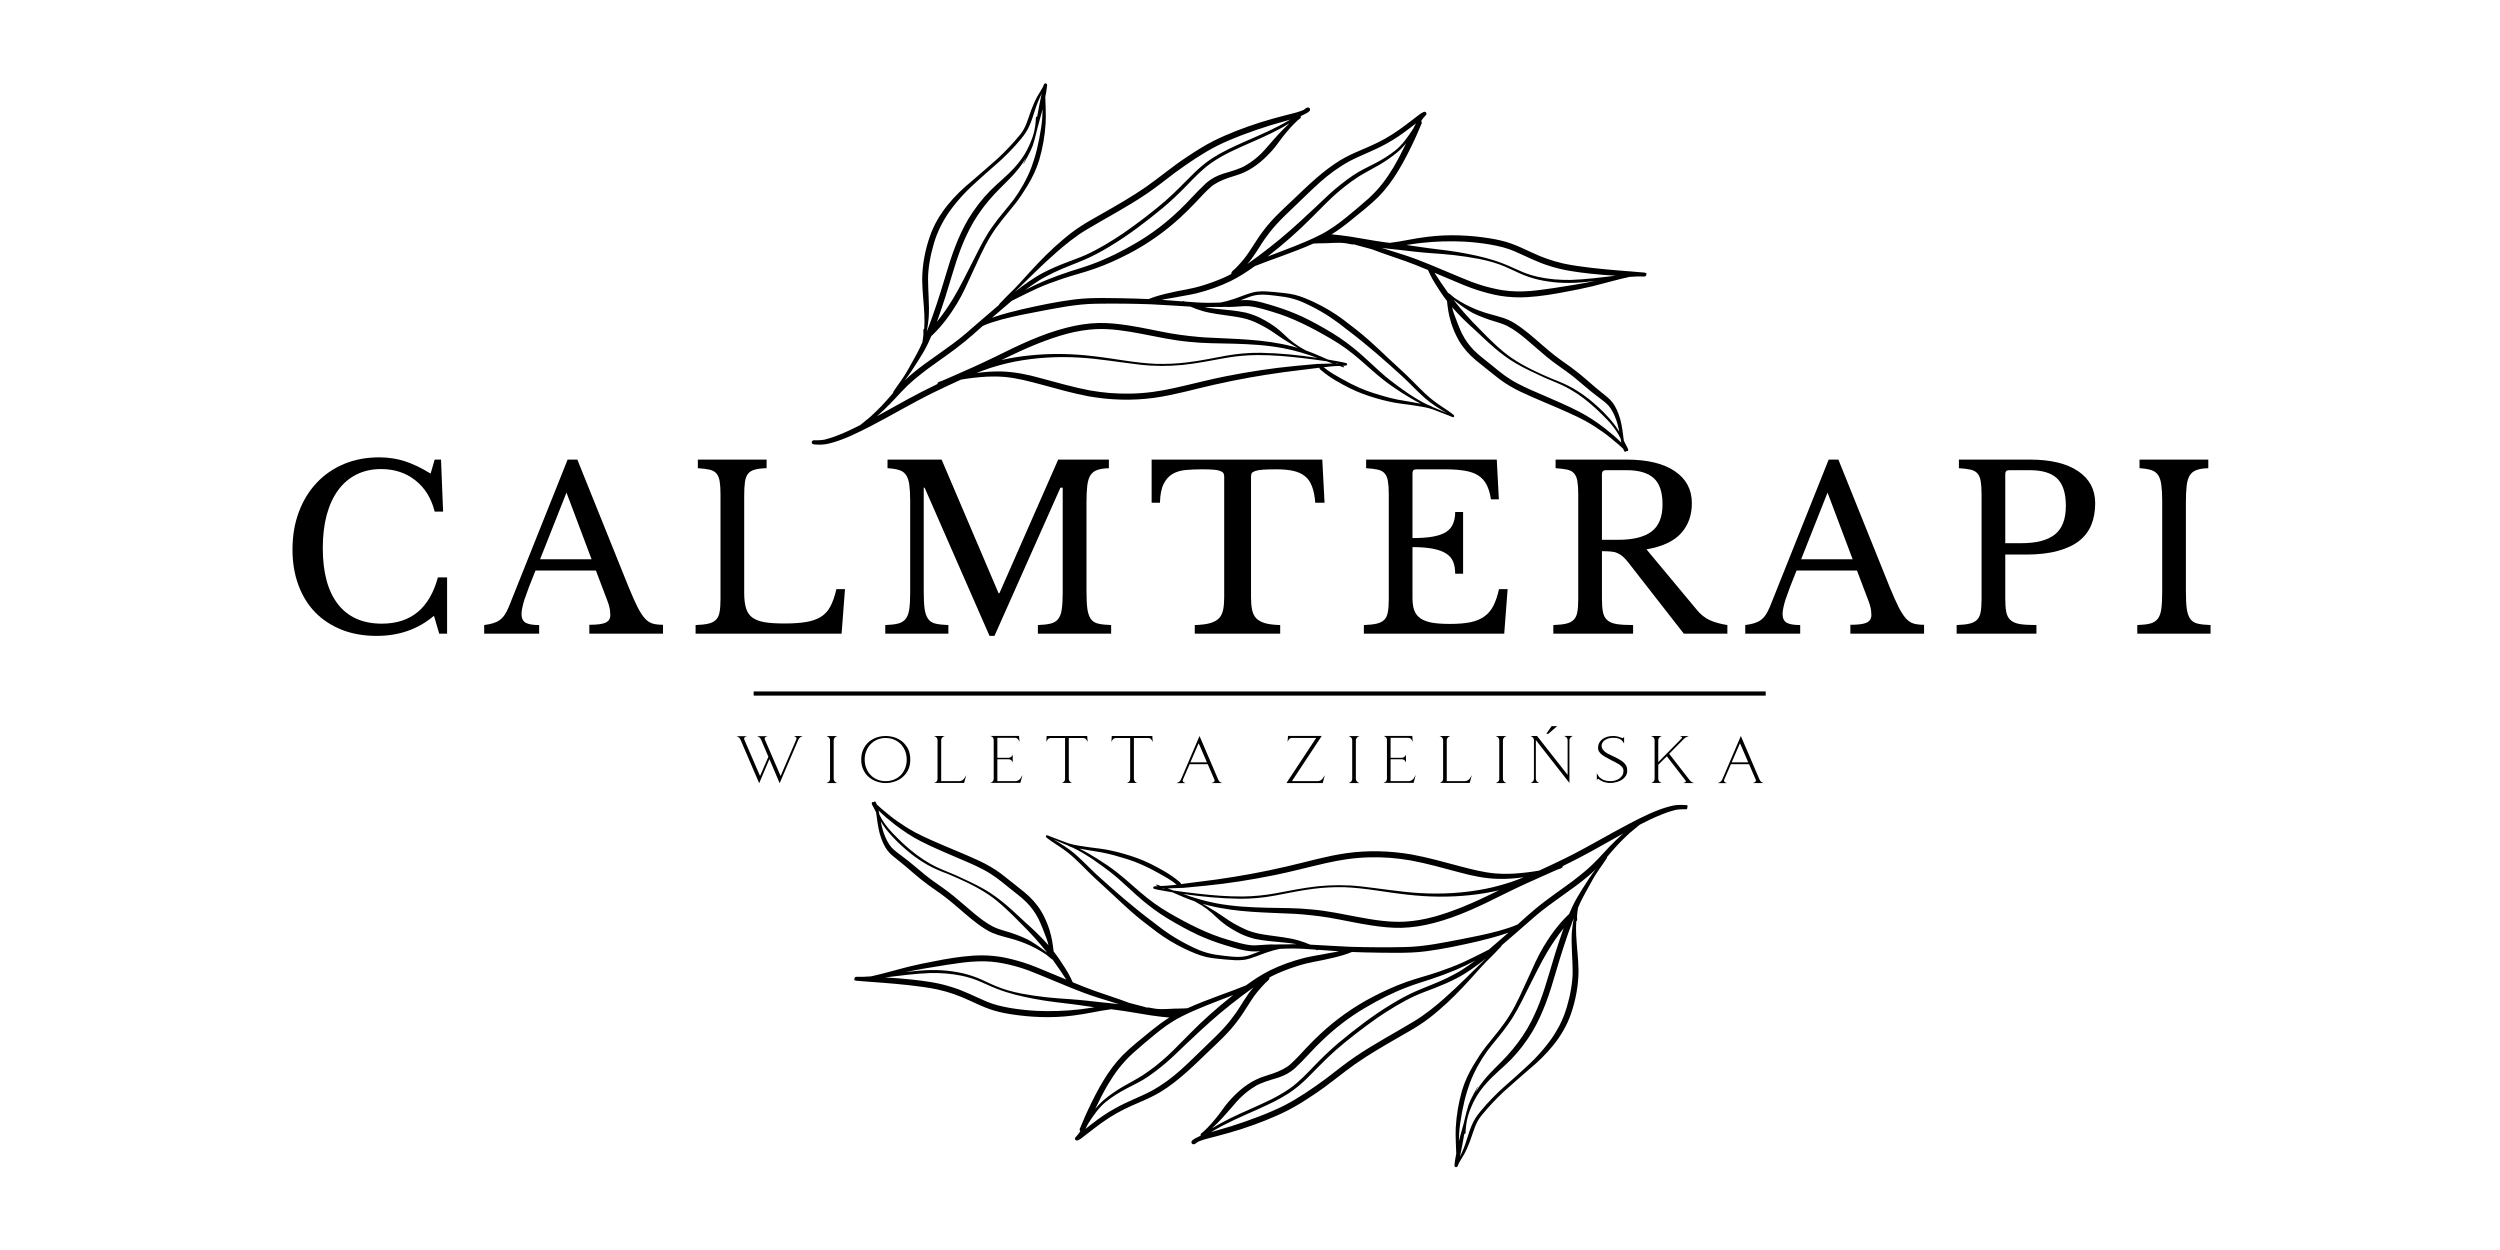 <?xml version="1.0" encoding="UTF-8"?> <svg xmlns="http://www.w3.org/2000/svg" xmlns:xlink="http://www.w3.org/1999/xlink" width="600" zoomAndPan="magnify" viewBox="0 0 450 225" height="300" preserveAspectRatio="xMidYMid meet" version="1.0"><defs><g></g><clipPath id="fac87d5261"><path d="M 146 15 L 297 15 L 297 82 L 146 82 Z M 146 15 " clip-rule="nonzero"></path></clipPath><clipPath id="db7cb72bfb"><path d="M 304.031 30.34 L 286.785 110.25 L 146.027 79.875 L 163.273 -0.035 Z M 304.031 30.34 " clip-rule="nonzero"></path></clipPath><clipPath id="09f46814ad"><path d="M 286.777 110.297 L 304.02 30.387 L 163.262 0.008 L 146.016 79.918 Z M 286.777 110.297 " clip-rule="nonzero"></path></clipPath><clipPath id="58168ee865"><path d="M 286.777 110.297 L 304.02 30.387 L 163.262 0.008 L 146.016 79.918 Z M 286.777 110.297 " clip-rule="nonzero"></path></clipPath><clipPath id="d58cc09909"><path d="M 153 144 L 304 144 L 304 211 L 153 211 Z M 153 144 " clip-rule="nonzero"></path></clipPath><clipPath id="e9c54bbc1a"><path d="M 303.805 144.957 L 286.922 224.945 L 146.027 195.211 L 162.906 115.223 Z M 303.805 144.957 " clip-rule="nonzero"></path></clipPath><clipPath id="e26a95c02c"><path d="M 163.078 115.258 L 146.199 195.246 L 287.094 224.98 L 303.977 144.992 Z M 163.078 115.258 " clip-rule="nonzero"></path></clipPath><clipPath id="32aa07570f"><path d="M 163.078 115.258 L 146.199 195.246 L 287.094 224.98 L 303.977 144.992 Z M 163.078 115.258 " clip-rule="nonzero"></path></clipPath></defs><g clip-path="url(#fac87d5261)"><g clip-path="url(#db7cb72bfb)"><g clip-path="url(#09f46814ad)"><g clip-path="url(#58168ee865)"><path fill="#000000" d="M 256.766 20.445 C 256.777 20.582 256.691 20.695 256.602 20.785 C 256.477 20.918 256.355 21.051 256.238 21.188 C 256.102 21.328 255.961 21.555 255.809 21.801 C 255.875 21.875 255.918 21.973 255.922 22.078 C 255.93 22.191 255.887 22.293 255.832 22.391 C 255.777 22.492 255.824 22.391 255.84 22.336 C 255.723 22.672 255.551 22.984 255.422 23.32 C 255.141 23.973 254.785 24.84 254.324 25.773 C 252.664 29.227 250.828 32.672 248.121 35.43 C 246.523 37.008 244.734 38.371 243 39.793 C 241.938 40.645 240.848 41.477 239.68 42.18 C 240.738 42.281 241.93 42.414 243.051 42.59 C 245.109 42.914 247.152 43.32 249.219 43.598 C 249.535 43.641 249.852 43.68 250.172 43.719 C 252.5 43.438 254.465 42.906 257.098 42.605 C 260.781 42.16 264.52 42.32 268.176 42.902 C 269.477 43.113 270.77 43.391 272.008 43.84 C 273.281 44.285 274.488 44.887 275.711 45.445 C 277.723 46.375 279.168 46.898 281.387 47.426 C 284.441 48.082 288.555 48.449 291.16 48.668 C 291.828 48.711 292.496 48.773 293.16 48.828 C 293.309 48.84 293.457 48.852 293.602 48.859 C 293.648 48.859 293.691 48.863 293.734 48.875 C 293.891 48.887 294.043 48.898 294.199 48.914 C 294.785 48.957 295.367 49.004 295.949 49.059 C 296.035 49.059 296.117 49.07 296.191 49.125 C 296.203 49.137 296.211 49.145 296.223 49.152 C 296.23 49.156 296.234 49.156 296.238 49.16 C 296.281 49.156 296.324 49.148 296.367 49.145 C 296.387 49.145 296.406 49.156 296.414 49.176 C 296.434 49.246 296.367 49.25 296.305 49.254 C 296.379 49.406 296.336 49.617 296.18 49.711 C 296.043 49.801 295.871 49.762 295.719 49.77 C 295.395 49.773 295.074 49.77 294.754 49.762 C 294.312 49.777 293.82 49.805 293.324 49.84 C 291.164 50.301 288.879 50.977 286.629 51.531 C 285.074 51.91 283.504 52.215 281.93 52.508 C 279.77 52.93 277.422 53.328 274.906 53.488 C 273.266 53.586 271.617 53.504 269.996 53.242 C 268.613 53.004 267.254 52.633 265.918 52.211 C 264.316 51.695 262.773 51.027 261.23 50.371 C 260.301 49.98 259.262 49.539 258.203 49.094 C 258.918 50.215 259.605 51.234 260.562 52.582 C 260.598 52.633 260.637 52.68 260.672 52.73 C 260.812 52.773 260.945 52.906 261.059 52.992 C 261.312 53.215 261.582 53.422 261.84 53.641 C 262.422 54.031 263.023 54.387 263.633 54.727 C 265.066 55.484 265.984 55.836 267.281 56.27 C 268.68 56.715 270.133 56.984 271.48 57.57 C 272.379 57.961 273.188 58.527 273.977 59.102 C 275.688 60.352 277.219 61.824 278.852 63.172 C 280.309 64.398 281.379 65.102 282.785 66.109 C 283.777 66.832 284.727 67.609 285.652 68.418 C 286.539 69.195 287.43 69.969 288.355 70.703 C 289.012 71.242 289.715 71.746 290.238 72.426 C 290.527 72.789 290.754 73.203 290.953 73.621 C 291.031 73.816 291.164 74.008 291.203 74.215 C 291.203 74.207 291.203 74.199 291.203 74.191 C 291.262 74.32 291.309 74.453 291.359 74.582 C 291.824 75.805 292 77.105 292.168 78.391 C 292.215 78.715 292.254 79.031 292.297 79.34 C 292.371 79.492 292.445 79.641 292.523 79.793 C 292.648 80.062 292.801 80.316 292.934 80.586 C 293 80.73 293.102 80.879 293.07 81.043 C 293.043 81.16 292.926 81.242 292.809 81.223 C 292.766 81.219 292.727 81.207 292.688 81.188 C 292.68 81.246 292.633 81.297 292.578 81.316 C 292.496 81.344 292.398 81.297 292.371 81.211 L 292.332 81.133 C 292.332 81.125 292.328 81.121 292.328 81.117 C 292.281 81.051 292.254 80.977 292.219 80.902 C 292.199 80.859 292.184 80.816 292.168 80.77 C 291.922 80.547 291.68 80.32 291.426 80.105 C 291.449 80.117 291.469 80.133 291.492 80.148 C 290.387 79.215 289.516 78.461 288.469 77.73 C 287.703 77.176 286.441 76.359 285.344 75.754 C 284.301 75.188 283.223 74.688 282.137 74.203 C 280.023 73.23 276.406 71.793 273.824 70.57 C 272.422 69.914 271.082 69.129 269.844 68.199 C 268.43 67.117 267.066 65.965 265.668 64.859 C 264.477 63.871 263.43 62.703 262.633 61.371 C 262.039 60.34 261.559 59.234 261.199 58.102 C 260.723 56.469 260.621 55.641 260.457 54.18 C 259.688 53.195 259.012 52.141 258.348 51.086 C 257.98 50.508 257.586 49.789 257.34 49.246 C 257.238 49.035 257.137 48.82 257.043 48.605 C 255.547 47.98 254.098 47.395 252.992 47.008 C 250.922 46.266 249.078 45.691 246.926 44.863 C 246.145 44.656 245.363 44.449 244.582 44.234 C 244.273 44.152 243.969 44.066 243.664 43.977 C 243.605 44.008 243.535 44.023 243.449 44.008 C 241.586 43.605 240.902 43.68 238.785 43.777 C 238.207 43.797 237.633 43.793 237.059 43.809 C 236.844 43.805 236.625 43.828 236.41 43.84 C 234.508 44.695 232.543 45.418 230.59 46.141 C 229.004 46.703 227.422 47.285 225.855 47.91 C 224.469 48.914 223.031 49.848 221.492 50.605 C 219.551 51.543 217.496 52.262 215.406 52.789 C 213.895 53.152 212.168 53.379 211.023 53.621 C 210.117 53.777 209.676 53.844 209.082 53.969 C 210.23 54.051 211.383 54.145 212.641 54.234 C 212.715 54.242 212.789 54.246 212.863 54.25 C 212.922 54.188 213.012 54.156 213.105 54.207 C 213.164 54.23 213.227 54.258 213.285 54.285 C 214.645 54.391 216 54.496 217.363 54.504 C 218.152 54.508 218.941 54.488 219.727 54.453 C 220.441 54.312 221.23 54.117 222.043 53.832 C 223.398 53.395 224.699 52.762 226.109 52.512 C 227.348 52.359 228.309 52.48 229.402 52.566 C 230.785 52.719 231.715 52.766 233.02 53.055 C 234.312 53.375 235.535 53.914 236.734 54.484 C 238.539 55.34 240.246 56.383 241.848 57.574 C 243.457 58.801 245.062 60.031 246.57 61.383 C 247.652 62.352 248.707 63.355 249.762 64.355 C 250.84 65.367 251.941 66.355 253.016 67.371 C 254.633 68.883 256.082 70.582 257.824 71.957 C 258.801 72.75 259.742 73.297 260.672 73.949 C 260.938 74.137 261.199 74.324 261.457 74.523 C 261.59 74.637 261.785 74.75 261.758 74.949 C 261.688 75.172 261.449 75.086 261.289 75.012 C 261.137 74.941 260.977 74.879 260.82 74.816 C 260.047 74.504 259.258 74.227 258.484 73.914 C 257.672 73.57 256.777 73.344 255.793 73.184 C 254.559 72.957 253.312 72.809 252.07 72.645 C 250.578 72.445 249.113 72.094 247.668 71.672 C 246.074 71.207 244.504 70.641 243.016 69.902 C 241.219 68.988 239.418 68.02 237.883 66.703 C 237.738 66.555 237.5 66.441 237.48 66.211 C 237.48 66.203 237.484 66.199 237.484 66.191 C 235.34 66.445 233.152 66.715 231.133 66.984 C 226.676 67.602 223.016 68.25 218.551 69.25 C 214.941 70.062 211.375 71.109 207.703 71.617 C 203.809 72.148 199.832 72.023 195.965 71.34 C 193.074 70.801 190.25 69.977 187.414 69.215 C 185.258 68.637 183.094 68.055 180.863 67.852 C 180.516 67.824 180.168 67.801 179.82 67.785 C 179.07 67.758 178.316 67.766 177.566 67.805 C 176.031 67.887 174.211 68.105 172.98 68.332 C 171.312 69.078 169.707 69.852 168.086 70.629 C 164.207 72.527 160.504 74.754 156.668 76.734 C 154.594 77.789 151.918 79.18 149.25 79.828 C 148.551 80.012 147.824 80.062 147.102 80.031 C 146.902 80.02 146.707 80.008 146.508 79.996 C 146.406 80.004 146.309 79.969 146.234 79.898 C 146.137 79.812 146.098 79.676 146.121 79.547 C 146.152 79.387 146.305 79.258 146.469 79.25 C 147.117 79.258 147.777 79.258 148.418 79.133 C 148.836 79.047 150.102 78.656 150.848 78.344 C 152.293 77.777 153.516 77.191 154.848 76.508 C 155.52 75.957 156.078 75.527 156.672 75.02 C 157.305 74.461 158.453 73.336 159.223 72.48 C 159.82 71.832 160.312 71.25 160.77 70.711 C 160.742 70.633 160.77 70.551 160.824 70.484 C 160.898 70.371 160.973 70.258 161.051 70.145 C 161.473 69.504 161.77 69.129 162.16 68.566 C 162.531 68.059 163.273 66.879 163.758 65.969 C 164.379 64.852 165.027 63.75 165.582 62.598 C 165.738 62.277 165.883 61.953 166.027 61.625 C 166.113 61.062 166.207 60.516 166.219 60.125 C 166.223 59.961 166.219 59.797 166.207 59.633 C 166.203 59.539 166.172 59.434 166.211 59.344 C 166.238 59.262 166.289 59.207 166.355 59.176 C 166.41 58.41 166.422 57.625 166.383 56.641 C 166.285 54.539 166.016 52.449 165.992 50.348 C 166.008 47.676 166.512 45.008 167.398 42.488 C 168.848 38.34 171.855 35.098 175.051 32.488 C 176.578 31.188 178.078 29.855 179.59 28.531 C 180.988 27.223 182.309 25.832 183.527 24.352 C 184.66 23.051 185.012 21.457 185.641 19.75 C 185.945 18.957 186.277 18.168 186.684 17.418 C 186.996 16.832 187.395 16.289 187.703 15.699 C 187.766 15.547 187.824 15.391 187.891 15.238 C 187.922 15.141 187.996 15.055 188.098 15.023 C 188.281 14.961 188.492 15.109 188.488 15.301 C 188.422 16.051 188.309 16.672 188.152 17.438 C 188.188 19 188.297 20.559 188.219 22.121 C 188.09 24.383 187.688 26.629 187.059 28.805 C 186.566 30.422 185.836 31.953 184.957 33.398 C 184.266 34.527 183.555 35.652 182.723 36.691 C 181.152 38.641 179.598 40.41 178.383 42.391 C 177.062 44.496 176.109 46.801 175.043 49.043 C 174.164 50.934 173.344 52.863 172.254 54.648 C 171.027 56.676 169.602 58.605 167.895 60.258 C 167.816 60.324 167.73 60.402 167.648 60.477 C 167.445 60.953 167.234 61.426 167.008 61.891 C 166.477 63 165.836 64.055 165.172 65.086 C 164.449 66.254 163.684 67.395 162.848 68.488 C 163.277 68.074 163.719 67.672 164.176 67.285 C 166.727 65.094 170.805 62.621 173.746 60.117 C 175.496 58.625 177.699 56.664 179.812 54.891 C 179.816 54.879 179.816 54.871 179.816 54.859 C 179.91 54.613 180.164 54.461 180.332 54.262 C 180.766 53.805 181.191 53.344 181.645 52.91 C 183.039 51.574 184.148 50.309 185.477 48.844 C 187.293 46.863 189.18 44.934 191.246 43.207 C 192.328 42.277 193.457 41.41 194.66 40.641 C 195.812 39.891 197.02 39.234 198.211 38.555 C 200.957 36.988 203.711 35.43 206.305 33.625 C 208.789 31.883 211.102 29.906 213.648 28.246 C 215.172 27.234 216.711 26.242 218.34 25.414 C 221.047 24.055 223.895 22.984 226.773 22.055 C 228.312 21.562 229.871 21.145 231.434 20.738 C 232.121 20.555 233.262 20.316 234.27 19.941 C 234.441 19.871 234.555 19.824 234.648 19.785 C 234.801 19.664 234.953 19.555 235.105 19.453 C 235.289 19.32 235.574 19.281 235.727 19.48 C 235.859 19.625 235.832 19.855 235.703 19.996 C 235.391 20.301 234.992 20.488 234.602 20.672 C 234.523 20.711 234.449 20.742 234.375 20.773 C 234.289 20.824 234.207 20.875 234.121 20.926 C 234.148 20.988 234.16 21.062 234.145 21.129 C 234.121 21.246 234.031 21.324 233.938 21.383 C 233.828 21.457 233.727 21.539 233.629 21.625 C 232.746 22.395 231.734 23.555 230.816 24.727 C 230.258 25.43 229.777 26.191 229.184 26.867 C 227.77 28.492 226.129 29.973 224.176 30.918 C 223.184 31.418 222.094 31.664 221.055 32.031 C 219.852 32.445 218.652 33.035 217.965 33.648 C 216.98 34.508 216.113 35.488 215.215 36.434 C 214.324 37.379 213.402 38.293 212.445 39.168 C 209.66 41.73 206.543 43.926 203.18 45.672 C 201.168 46.711 199.102 47.656 196.961 48.398 C 195.059 49.066 193.098 49.543 191.188 50.191 C 189.633 50.715 188.094 51.281 186.598 51.957 C 185.281 52.547 184.191 53.125 182.82 53.797 C 182.578 53.918 182.34 54.039 182.105 54.16 C 181.027 55.07 179.738 56.172 178.559 57.195 C 178.723 57.137 178.891 57.078 179.059 57.023 C 180.676 56.48 182.332 56.059 183.992 55.664 C 187.082 54.969 190.18 54.309 193.324 53.91 C 195.184 53.668 197.062 53.633 198.938 53.645 C 200.773 53.656 202.613 53.691 204.453 53.746 C 205.262 53.766 206.02 53.793 206.758 53.832 C 207.832 53.387 208.957 53.082 210.086 52.816 C 212.82 52.141 214.309 52.113 216.98 51.227 C 218.375 50.785 220.262 50.043 221.145 49.57 C 221.316 49.48 221.484 49.391 221.656 49.297 C 221.617 49.191 221.629 49.07 221.711 48.969 C 221.766 48.848 222.242 48.422 222.379 48.316 C 222.531 48.125 222.73 47.973 222.887 47.785 C 223.227 47.41 223.57 47.031 223.887 46.637 C 225.129 45.109 226.086 43.207 227.5 41.406 C 229.027 39.375 230.926 37.676 232.762 35.938 C 235.426 33.398 238.07 30.793 241.223 28.859 C 242.625 28.023 243.648 27.582 245.23 26.902 C 247.215 26.059 248.707 25.387 250.59 24.199 C 252.426 23.043 254.039 21.684 255.551 20.566 C 255.668 20.488 255.773 20.375 255.91 20.34 C 255.918 20.332 255.93 20.328 255.938 20.324 C 256.113 20.23 256.289 20.086 256.496 20.129 C 256.645 20.16 256.758 20.297 256.766 20.445 Z M 261.688 56.402 C 262.094 57.562 262.793 59.309 263.125 59.984 C 263.758 61.258 264.531 62.266 265.297 63.039 C 266.289 64.043 267.449 64.863 268.535 65.762 C 270.242 67.18 271.414 68.125 273.332 69.113 C 274.812 69.887 276.355 70.531 277.891 71.191 C 280.027 72.125 282.18 73.027 284.25 74.105 C 285.914 74.957 287.469 76.012 288.945 77.152 C 290 77.977 290.977 78.816 291.848 79.684 C 291.793 79.438 291.746 79.188 291.699 78.926 C 291.512 78.551 291.312 78.176 291.09 77.82 C 290.074 76.234 288.84 75.047 287.359 73.633 C 285.797 72.203 284.309 71.035 282.535 70.027 C 281.117 69.203 279.566 68.664 278.074 68.004 C 276.289 67.172 274.484 66.359 272.785 65.363 C 271.445 64.578 270.199 63.633 269.016 62.633 C 267.473 61.316 266.043 59.871 264.531 58.52 C 263.371 57.449 262.289 56.34 261.379 55.293 C 261.457 55.641 261.555 56.004 261.688 56.402 Z M 266.355 59.262 C 268.086 61.062 270.148 63.094 272.043 64.395 C 274.336 65.957 276.883 67.129 279.43 68.207 C 280.703 68.684 281.957 69.215 283.141 69.891 C 284.219 70.516 285.172 71.188 286.047 71.867 C 287.242 72.84 288.383 73.883 289.418 75.023 C 290.102 75.77 290.754 76.547 291.273 77.418 C 291.34 77.523 291.406 77.637 291.473 77.746 C 291.293 76.809 291.066 75.879 290.695 75 C 290.629 74.836 290.555 74.676 290.484 74.516 C 290.402 74.395 290.359 74.242 290.277 74.121 C 290.074 73.746 289.844 73.383 289.57 73.051 C 289.02 72.434 288.324 71.961 287.668 71.457 C 286.766 70.777 286.277 70.379 285.312 69.562 C 284.289 68.699 283.273 67.82 282.188 67.027 C 281.004 66.16 279.684 65.293 278.309 64.145 C 275.777 62.059 273.664 59.898 271.316 58.68 C 270.367 58.215 269.973 58.164 268.91 57.809 C 268.215 57.629 266.383 56.984 265.129 56.352 C 264.363 55.961 262.992 55.031 262.156 54.367 C 261.98 54.23 261.801 54.094 261.621 53.965 C 263.059 55.785 264.562 57.5 266.355 59.262 Z M 171.547 53.77 C 172.848 51.637 174.121 48.949 175.441 46.406 C 176.43 44.402 177.453 42.406 178.773 40.594 C 179.918 38.957 181.285 37.496 182.484 35.902 C 183.594 34.391 184.883 32.184 185.645 30.148 C 185.836 29.688 186.352 28.082 186.637 26.918 C 186.953 25.605 187.211 24.277 187.41 22.941 C 187.59 21.746 187.641 20.793 187.68 19.637 C 187.492 20.391 187.281 21.137 187.066 21.883 C 186.66 23.215 186.371 24.82 185.863 26.301 C 185.441 27.402 184.816 28.422 184.27 29.469 C 184.258 29.492 184.219 29.484 184.219 29.457 C 184.258 29.352 184.309 29.246 184.355 29.141 C 184.453 28.914 184.555 28.676 184.66 28.434 C 184.219 29.191 183.715 29.91 183.152 30.586 C 181.898 32.145 180.379 33.457 179.02 34.922 C 177.441 36.637 176.383 38.047 175.266 39.883 C 173.379 43.152 172.406 46.062 171.352 49.562 C 170.602 52.113 169.801 54.648 168.918 57.156 C 168.824 57.414 168.73 57.672 168.641 57.93 C 169.77 56.52 170.559 55.379 171.547 53.77 Z M 167.066 59.055 C 168.094 56.379 169.18 53.082 170.109 49.934 C 171.176 46.289 172.383 42.652 174.332 39.371 C 175.438 37.566 176.73 35.863 178.215 34.352 C 179.645 32.906 181.266 31.664 182.621 30.148 C 184.062 28.543 184.934 27.145 185.754 24.98 C 185.711 25.102 185.797 24.863 185.828 24.781 C 185.969 24.348 186.098 23.91 186.195 23.461 C 186.316 22.953 186.383 22.285 186.422 21.859 C 186.438 21.637 186.449 21.41 186.461 21.188 C 186.461 21.141 186.477 21.094 186.508 21.062 C 186.551 21.008 186.621 21 186.684 21.016 C 186.805 20.324 186.934 19.617 187.082 18.875 C 187.238 18.141 187.367 17.48 187.5 16.871 C 187.23 17.414 186.98 17.965 186.758 18.527 C 186.125 20.062 185.707 22.238 184.645 23.855 C 183.684 25.297 181.973 27.098 180.523 28.484 C 179.559 29.402 178.527 30.246 177.535 31.137 C 176.371 32.203 175.168 33.234 174.051 34.352 C 172.871 35.551 171.777 36.832 170.809 38.203 C 170.828 38.184 170.512 38.648 170.445 38.754 C 170.098 39.293 169.773 39.852 169.469 40.418 C 169.141 41.055 168.848 41.711 168.586 42.379 C 167.953 44.027 167.309 46.586 167.113 48.805 C 166.93 50.496 167.199 53.332 167.215 55.512 C 167.215 55.52 167.211 55.531 167.211 55.539 C 167.211 55.57 167.211 55.605 167.211 55.637 C 167.207 55.785 167.207 55.934 167.207 56.078 C 167.199 56.68 167.184 56.91 167.145 57.398 C 167.082 58.145 166.949 58.883 166.828 59.621 C 166.824 59.637 166.82 59.652 166.82 59.668 C 166.82 59.676 166.82 59.68 166.82 59.688 C 166.902 59.477 166.984 59.266 167.066 59.055 Z M 188.121 50.504 C 189.602 49.895 191.105 49.344 192.625 48.848 C 193.996 48.406 195.379 48.008 196.723 47.496 C 199.562 46.434 201.824 45.285 204.535 43.711 C 207.508 41.957 209.93 40.07 212.242 37.871 C 213.914 36.312 215.379 34.539 217.066 32.996 C 218.137 32.059 218.992 31.672 220.141 31.27 C 221.688 30.805 223.25 30.398 224.355 29.691 C 226.125 28.629 227.215 27.531 228.605 25.875 C 229.543 24.777 230.902 23.281 231.738 22.555 C 231.855 22.438 231.969 22.316 232.086 22.199 C 229.887 23.562 227.52 24.625 225.148 25.656 C 222.625 26.777 220.324 27.738 217.992 29.355 C 216.34 30.531 214.957 31.996 213.441 33.562 C 212.125 34.91 210.758 36.211 209.309 37.422 C 206.254 39.941 203.098 42.367 199.691 44.398 C 198.258 45.266 196.777 46.07 195.234 46.73 C 193.664 47.414 191.441 48.211 189.629 49.082 C 189.289 49.234 187.609 50.098 186.941 50.543 C 186.137 51.055 185.352 51.602 184.586 52.172 C 185.707 51.59 186.859 51.035 188.121 50.504 Z M 187.879 49.039 C 189.172 48.375 190.508 47.801 191.863 47.285 C 193.066 46.816 194.289 46.402 195.465 45.871 C 197.551 44.938 200.094 43.414 202.23 41.965 C 204.875 40.121 207.547 38.086 209.793 36.137 C 211.621 34.539 213.277 32.766 215.012 31.07 C 216.023 30.094 217.105 29.188 218.293 28.426 C 220.043 27.309 221.938 26.438 223.836 25.594 C 226.934 24.227 229.461 23.191 232.281 21.516 C 231.148 21.867 229.992 22.16 228.668 22.559 C 225.402 23.574 221.715 24.934 219.055 26.262 C 216.402 27.621 213.934 29.316 211.527 31.066 C 209.785 32.367 208.098 33.75 206.285 34.957 C 202.902 37.242 199.27 39.137 195.766 41.227 C 193.688 42.426 191.418 44.297 190.172 45.41 C 187.449 47.777 185.188 50.129 182.66 52.547 C 184.254 51.289 186.152 49.926 187.879 49.039 Z M 260.434 74.359 C 260.418 74.348 260.402 74.34 260.387 74.332 C 259.023 73.531 257.664 72.695 256.473 71.648 C 255.133 70.461 253.914 69.145 252.609 67.922 C 249.352 64.949 246.047 62.027 242.52 59.375 C 240.402 57.664 238.52 56.379 235.961 55.09 C 234.859 54.543 233.875 54.09 232.914 53.828 C 231.863 53.5 230.766 53.367 229.672 53.234 C 227.949 53.039 226.402 52.828 224.766 53.488 C 224.27 53.676 223.777 53.867 223.277 54.051 C 223.715 54.02 224.148 54 224.586 54.016 C 226.289 54.098 227.922 54.664 229.547 55.145 C 231.195 55.66 232.816 56.27 234.387 56.992 C 236.293 57.891 238.137 58.926 239.938 60.023 C 241.578 61.031 243.125 62.188 244.59 63.438 C 245.977 64.633 247.277 65.918 248.648 67.125 C 249.609 67.984 250.625 68.77 251.66 69.531 C 252.852 70.41 253.863 71.113 255.203 71.91 C 255.773 72.25 256.352 72.574 256.961 72.844 C 257.207 72.957 257.457 73.059 257.711 73.156 C 257.734 73.172 257.754 73.195 257.77 73.219 C 258.684 73.566 259.617 74.02 260.434 74.359 Z M 241.652 68.266 C 243.492 69.309 245.449 70.207 247.207 70.75 C 248.656 71.211 250.125 71.637 251.617 71.941 C 252.988 72.203 254.379 72.383 255.746 72.66 C 254.578 72.094 253.461 71.41 252.363 70.723 C 251.086 69.895 250.16 69.273 248.949 68.316 C 247.43 67.105 246.316 66.074 244.969 64.895 C 243.117 63.289 241.602 62.176 239.586 60.992 C 236.117 58.961 232.547 57.137 229.035 56.125 C 227.648 55.719 226.258 55.258 224.816 55.121 C 224.785 55.117 224.746 55.117 224.711 55.113 C 223.855 55.066 223.004 55.199 222.148 55.219 C 221.738 55.219 221.328 55.285 220.918 55.246 C 220.84 55.234 220.758 55.238 220.684 55.23 C 220.672 55.23 220.66 55.234 220.645 55.234 C 220.02 55.258 219.395 55.266 218.77 55.25 C 218.098 55.277 217.426 55.289 216.75 55.285 C 217.395 55.406 218.051 55.5 218.695 55.562 C 220.535 55.762 222.395 55.871 224.211 56.266 C 225.102 56.492 225.977 56.805 226.805 57.203 C 228.035 57.82 229.215 58.539 230.27 59.422 C 230.867 59.922 231.414 60.484 231.996 61.004 C 232.566 61.504 233.176 61.953 233.727 62.312 C 234.156 62.586 234.605 62.836 235.051 63.082 C 236.379 63.551 237.641 64.098 239.035 64.723 C 239.141 64.742 239.246 64.758 239.348 64.777 C 240.316 64.973 241.301 65.098 242.258 65.34 C 242.363 65.371 242.473 65.438 242.48 65.555 C 242.484 65.699 242.355 65.805 242.215 65.812 C 242.023 65.824 241.828 65.832 241.637 65.84 C 241.73 65.883 241.824 65.922 241.918 65.965 C 241.953 66 241.949 66.059 241.918 66.094 C 241.84 66.168 241.738 66.074 241.652 66.055 C 241.469 65.992 241.289 65.926 241.109 65.863 C 240.438 65.891 239.766 65.926 239.098 66 C 238.82 66.031 238.539 66.066 238.258 66.098 C 239.25 66.938 240.367 67.539 241.652 68.266 Z M 237.129 64.418 C 235.211 63.73 233.281 63.117 231.086 62.695 C 227.887 62.098 225.184 61.961 221.988 61.863 C 219.336 61.797 216.676 61.816 214.035 61.527 C 208.27 61.012 202.66 58.988 197.219 59.246 C 193.605 59.441 190.398 60.449 186.844 61.836 C 184.387 62.809 182.445 63.773 180.246 64.805 C 181.941 64.422 183.66 64.145 185.391 63.973 C 189.266 63.574 192.891 63.656 196.668 64.094 C 200.469 64.512 204.289 65.34 208.047 65.492 C 209.93 65.543 211.82 65.465 213.691 65.227 C 216.086 64.938 218.332 64.457 220.691 64.027 C 222.75 63.66 224.844 63.48 226.934 63.504 C 230.348 63.566 233.754 63.906 237.129 64.418 Z M 240.633 65.418 C 240.719 65.418 240.809 65.418 240.898 65.418 C 240.723 65.379 240.547 65.344 240.371 65.309 C 240.457 65.344 240.543 65.379 240.633 65.418 Z M 180.305 66.867 C 182.668 66.934 184.988 67.418 187.262 68.051 C 190.203 68.836 193.133 69.699 196.133 70.266 C 198.801 70.727 200.773 70.883 203.469 70.852 C 206.359 70.797 208.844 70.406 211.398 69.84 C 214.523 69.145 218.008 68.23 220.723 67.711 C 224.832 66.902 228.973 66.262 233.141 65.871 C 234.438 65.738 235.73 65.617 237.031 65.512 C 237.984 65.473 238.941 65.445 239.895 65.43 C 239.539 65.301 239.188 65.168 238.836 65.039 C 237.41 64.812 235.973 64.641 234.539 64.469 C 231.734 64.137 229.172 63.91 226.328 63.91 C 224.359 63.93 222.395 64.105 220.461 64.457 C 218.004 64.906 215.469 65.414 212.914 65.684 C 210.348 65.934 207.754 65.938 205.191 65.641 C 201.586 65.227 197.848 64.574 194.418 64.375 C 190.492 64.129 186.527 64.344 182.664 65.09 C 181.145 65.375 178.52 66.059 176.734 66.773 C 176.41 66.898 176.09 67.023 175.77 67.152 C 177.27 66.93 178.789 66.824 180.305 66.867 Z M 207.113 54.77 C 203.84 54.652 200.566 54.621 197.289 54.672 C 193.66 54.711 189.867 55.535 187.359 55.992 C 184.855 56.473 182.914 56.828 180.359 57.492 C 179.16 57.828 177.891 58.203 176.887 58.672 C 175.855 59.598 174.828 60.527 173.754 61.402 C 171.586 63.203 169.227 64.746 166.965 66.418 C 165.137 67.805 163.848 68.836 162.305 70.465 C 160.973 71.91 159.629 73.359 158.145 74.656 C 158.031 74.758 157.922 74.855 157.816 74.945 C 159.727 73.91 161.609 72.82 163.52 71.789 C 165.242 70.855 166.984 69.961 168.746 69.117 C 168.734 69.039 168.75 68.961 168.801 68.898 C 168.949 68.715 169.215 68.68 169.422 68.594 C 169.473 68.578 169.527 68.562 169.578 68.543 C 169.938 68.395 170.41 68.195 170.82 68.012 C 174.051 66.598 176.422 65.547 179.289 64.148 C 183.371 62.121 187.516 60.121 191.953 58.992 C 193.883 58.492 195.871 58.172 197.867 58.137 C 199.648 58.109 201.426 58.316 203.184 58.586 C 205.75 58.98 208.285 59.578 210.844 60.027 C 212.832 60.371 215.328 60.633 216.898 60.738 C 222.152 61.027 227.484 61.012 232.609 62.348 C 232.957 62.438 233.293 62.527 233.621 62.625 C 233.215 62.406 232.816 62.176 232.426 61.926 C 230.613 60.848 229.957 60.316 228.832 59.574 C 227.852 58.906 225.773 57.855 225.164 57.68 C 224.109 57.297 223.004 57.094 221.898 56.934 C 220.066 56.641 218.203 56.488 216.418 55.973 C 215.691 55.746 214.961 55.488 214.258 55.188 C 211.875 55.062 209.496 54.871 207.113 54.77 Z M 278.926 47.875 C 276.723 47.215 274.688 46.121 272.578 45.219 C 270.152 44.137 266.258 43.648 263.602 43.496 C 260.977 43.367 258.336 43.438 255.723 43.738 C 254.859 43.832 254.004 43.969 253.145 44.098 C 253.164 44.098 253.184 44.102 253.203 44.105 C 254.43 44.273 255.652 44.477 256.879 44.637 C 259.277 44.938 261.688 45.195 264.062 45.672 C 266.316 46.109 268.562 46.637 270.695 47.496 C 271.855 47.941 272.961 48.508 274.109 48.98 C 274.914 49.312 275.93 49.633 276.938 49.855 C 278.953 50.277 280.656 50.402 282.688 50.387 C 285.418 50.305 288.129 49.941 290.84 49.629 C 289.277 49.543 287.719 49.418 286.164 49.246 C 283.723 48.977 281.273 48.645 278.926 47.875 Z M 257.391 47.625 C 259.266 48.41 261.152 49.184 263.023 49.98 C 265.434 51.012 267.691 51.781 270.512 52.242 C 272.172 52.488 273.516 52.508 275.402 52.383 C 276.812 52.277 278.211 52.043 279.617 51.859 C 282.613 51.398 284.695 51.07 287.137 50.574 C 286.523 50.648 285.906 50.715 285.289 50.77 C 282.633 51.023 280.285 50.988 277.723 50.508 C 276.535 50.289 275.367 49.953 274.246 49.5 C 273.133 49.051 272.07 48.484 270.961 48.016 C 269.516 47.398 267.992 46.961 266.238 46.605 C 263.047 46 260.434 45.758 257.508 45.562 C 255.383 45.406 253.898 45.211 251.906 44.98 C 250.809 44.855 250.246 44.82 249.004 44.656 C 248.895 44.645 248.781 44.625 248.672 44.609 C 249.945 45.008 251.223 45.406 252.496 45.809 C 254.152 46.34 255.781 46.953 257.391 47.625 Z M 237.594 42.297 C 239.355 41.418 240.949 40.254 242.465 39.008 C 243.977 37.766 244.703 37.172 246.289 35.773 C 248.273 33.969 249.543 32.242 250.836 30.102 C 251.621 28.773 252.395 27.238 253.102 25.793 C 252.641 26.352 252.133 26.887 251.551 27.387 C 250.523 28.25 249.41 29.004 248.258 29.688 C 247.027 30.398 245.758 31.035 244.555 31.789 C 242.766 32.945 241.367 34.09 239.91 35.406 C 238.609 36.613 237.391 37.91 236.121 39.152 C 233.656 41.648 231.012 43.965 228.242 46.121 C 228.215 46.141 228.191 46.16 228.164 46.18 C 231.406 44.93 234.852 43.711 237.594 42.297 Z M 253.812 23.023 C 252.434 24.082 251.004 25.086 249.469 25.91 C 247.254 27.137 244.883 27.965 242.926 29.008 C 238.832 31.242 236.426 33.922 232.961 37.203 C 231.867 38.246 230.762 39.277 229.746 40.398 C 228.973 41.23 228.016 42.504 227.625 43.062 C 226.906 44.047 225.812 46.082 224.527 47.52 C 225.188 47.062 225.84 46.586 226.48 46.109 C 229.355 43.965 231.613 42.082 234.176 39.727 C 236.004 38.07 237.422 36.676 239.281 34.945 C 240.629 33.727 242.059 32.586 243.559 31.562 C 244.82 30.707 246.211 30.078 247.559 29.379 C 248.797 28.727 249.992 27.996 251.09 27.129 C 252.422 26.098 253.426 24.633 254.41 23.113 C 254.453 23.027 254.496 22.941 254.535 22.859 C 254.652 22.641 254.754 22.41 254.875 22.195 C 254.598 22.418 254.285 22.664 253.812 23.023 Z M 253.812 23.023 " fill-opacity="1" fill-rule="nonzero"></path></g></g></g></g><g clip-path="url(#d58cc09909)"><g clip-path="url(#e9c54bbc1a)"><g clip-path="url(#e26a95c02c)"><g clip-path="url(#32aa07570f)"><path fill="#000000" d="M 193.496 204.973 C 193.488 204.836 193.57 204.723 193.664 204.629 C 193.785 204.496 193.906 204.363 194.023 204.227 C 194.156 204.086 194.301 203.859 194.449 203.609 C 194.383 203.535 194.34 203.441 194.336 203.336 C 194.324 203.223 194.367 203.117 194.426 203.02 C 194.48 202.922 194.43 203.02 194.414 203.078 C 194.531 202.742 194.703 202.426 194.832 202.09 C 195.109 201.434 195.457 200.566 195.914 199.629 C 197.559 196.172 199.383 192.715 202.074 189.949 C 203.664 188.363 205.445 186.988 207.172 185.559 C 208.234 184.703 209.32 183.867 210.484 183.16 C 209.426 183.062 208.23 182.934 207.113 182.762 C 205.055 182.449 203.008 182.051 200.938 181.785 C 200.621 181.742 200.305 181.707 199.988 181.668 C 197.66 181.961 195.695 182.5 193.062 182.812 C 189.383 183.273 185.645 183.133 181.984 182.566 C 180.684 182.363 179.391 182.09 178.148 181.648 C 176.875 181.207 175.664 180.609 174.441 180.059 C 172.426 179.137 170.977 178.621 168.758 178.105 C 165.695 177.461 161.582 177.113 158.977 176.906 C 158.309 176.863 157.641 176.805 156.973 176.754 C 156.824 176.742 156.68 176.73 156.531 176.727 C 156.488 176.727 156.441 176.719 156.398 176.711 C 156.246 176.699 156.09 176.688 155.934 176.676 C 155.352 176.633 154.77 176.59 154.184 176.535 C 154.098 176.539 154.016 176.523 153.945 176.469 C 153.93 176.461 153.922 176.453 153.91 176.441 C 153.902 176.441 153.898 176.438 153.895 176.438 C 153.852 176.441 153.809 176.445 153.766 176.453 C 153.746 176.453 153.727 176.441 153.719 176.422 C 153.699 176.352 153.766 176.348 153.828 176.344 C 153.754 176.191 153.797 175.98 153.949 175.887 C 154.086 175.797 154.258 175.836 154.414 175.824 C 154.734 175.82 155.055 175.82 155.375 175.828 C 155.816 175.809 156.312 175.781 156.805 175.742 C 158.965 175.273 161.246 174.586 163.492 174.02 C 165.047 173.633 166.617 173.324 168.188 173.023 C 170.348 172.59 172.691 172.184 175.207 172.012 C 176.848 171.906 178.496 171.98 180.117 172.234 C 181.504 172.465 182.863 172.832 184.203 173.246 C 185.805 173.754 187.352 174.418 188.898 175.066 C 189.828 175.449 190.871 175.891 191.93 176.328 C 191.211 175.211 190.516 174.195 189.555 172.852 C 189.52 172.801 189.48 172.754 189.441 172.703 C 189.305 172.66 189.168 172.531 189.059 172.441 C 188.801 172.223 188.531 172.016 188.273 171.797 C 187.688 171.41 187.086 171.059 186.473 170.719 C 185.039 169.969 184.121 169.625 182.816 169.195 C 181.418 168.758 179.965 168.492 178.613 167.914 C 177.715 167.527 176.902 166.965 176.109 166.395 C 174.395 165.148 172.859 163.684 171.219 162.344 C 169.758 161.125 168.68 160.426 167.27 159.426 C 166.273 158.707 165.32 157.934 164.395 157.133 C 163.504 156.355 162.605 155.59 161.68 154.859 C 161.02 154.324 160.312 153.824 159.789 153.145 C 159.5 152.781 159.27 152.371 159.066 151.953 C 158.992 151.754 158.855 151.566 158.816 151.359 C 158.816 151.367 158.816 151.375 158.816 151.383 C 158.758 151.254 158.707 151.125 158.656 150.992 C 158.188 149.773 158.008 148.473 157.832 147.188 C 157.781 146.863 157.742 146.547 157.699 146.242 C 157.621 146.09 157.547 145.938 157.473 145.785 C 157.344 145.516 157.191 145.262 157.055 144.996 C 156.988 144.852 156.887 144.707 156.918 144.539 C 156.941 144.422 157.062 144.34 157.18 144.355 C 157.223 144.363 157.262 144.375 157.301 144.395 C 157.309 144.336 157.352 144.281 157.406 144.266 C 157.492 144.238 157.59 144.285 157.617 144.367 L 157.652 144.445 C 157.656 144.453 157.656 144.457 157.66 144.461 C 157.707 144.527 157.734 144.602 157.77 144.676 C 157.789 144.719 157.805 144.766 157.824 144.809 C 158.066 145.031 158.312 145.258 158.566 145.473 C 158.543 145.457 158.523 145.441 158.5 145.426 C 159.609 146.355 160.484 147.105 161.535 147.832 C 162.301 148.383 163.566 149.191 164.668 149.797 C 165.715 150.355 166.797 150.852 167.883 151.332 C 170 152.289 173.625 153.715 176.211 154.922 C 177.613 155.574 178.961 156.352 180.203 157.273 C 181.621 158.352 182.988 159.5 184.391 160.598 C 185.59 161.578 186.645 162.746 187.445 164.07 C 188.043 165.102 188.527 166.203 188.895 167.336 C 189.375 168.965 189.48 169.793 189.652 171.254 C 190.426 172.234 191.105 173.285 191.777 174.336 C 192.145 174.914 192.543 175.633 192.793 176.172 C 192.895 176.383 192.996 176.598 193.094 176.812 C 194.594 177.43 196.043 178.008 197.148 178.391 C 199.227 179.125 201.07 179.688 203.227 180.508 C 204.012 180.711 204.793 180.914 205.574 181.125 C 205.879 181.207 206.188 181.293 206.492 181.379 C 206.551 181.348 206.621 181.332 206.707 181.348 C 208.57 181.742 209.254 181.664 211.375 181.555 C 211.949 181.535 212.523 181.535 213.098 181.52 C 213.316 181.523 213.531 181.496 213.746 181.48 C 215.645 180.621 217.605 179.887 219.559 179.156 C 221.141 178.59 222.719 178 224.281 177.367 C 225.664 176.355 227.098 175.414 228.633 174.648 C 230.57 173.703 232.621 172.977 234.711 172.438 C 236.219 172.066 237.945 171.836 239.09 171.586 C 239.996 171.426 240.434 171.359 241.027 171.23 C 239.883 171.152 238.727 171.066 237.469 170.98 C 237.395 170.977 237.32 170.969 237.242 170.965 C 237.188 171.027 237.098 171.062 237.004 171.012 C 236.945 170.984 236.883 170.961 236.824 170.934 C 235.465 170.832 234.105 170.734 232.742 170.734 C 231.953 170.734 231.168 170.758 230.379 170.793 C 229.668 170.938 228.883 171.137 228.066 171.426 C 226.715 171.871 225.414 172.512 224.008 172.766 C 222.77 172.922 221.809 172.809 220.715 172.723 C 219.328 172.578 218.398 172.539 217.094 172.254 C 215.801 171.941 214.574 171.402 213.375 170.84 C 211.566 169.992 209.852 168.957 208.246 167.773 C 206.633 166.555 205.02 165.332 203.508 163.988 C 202.418 163.023 201.363 162.023 200.301 161.031 C 199.219 160.023 198.113 159.039 197.035 158.027 C 195.41 156.523 193.953 154.832 192.203 153.465 C 191.227 152.676 190.281 152.133 189.348 151.484 C 189.082 151.301 188.816 151.113 188.562 150.918 C 188.426 150.801 188.23 150.688 188.254 150.488 C 188.328 150.27 188.566 150.355 188.727 150.426 C 188.879 150.496 189.039 150.559 189.195 150.621 C 189.973 150.93 190.762 151.203 191.535 151.508 C 192.348 151.848 193.242 152.074 194.23 152.23 C 195.465 152.449 196.711 152.59 197.957 152.75 C 199.449 152.941 200.914 153.289 202.359 153.703 C 203.957 154.16 205.531 154.719 207.023 155.453 C 208.824 156.359 210.629 157.32 212.172 158.625 C 212.316 158.777 212.555 158.887 212.574 159.121 C 212.574 159.125 212.574 159.129 212.57 159.137 C 214.715 158.871 216.902 158.594 218.918 158.316 C 223.375 157.68 227.031 157.016 231.488 155.992 C 235.094 155.164 238.656 154.102 242.328 153.574 C 246.219 153.023 250.195 153.137 254.066 153.801 C 256.957 154.324 259.789 155.133 262.629 155.883 C 264.785 156.453 266.953 157.027 269.184 157.219 C 269.531 157.242 269.879 157.266 270.227 157.277 C 270.98 157.305 271.73 157.293 272.48 157.25 C 274.016 157.16 275.836 156.934 277.062 156.699 C 278.727 155.949 280.328 155.168 281.949 154.383 C 285.82 152.465 289.512 150.227 293.34 148.227 C 295.41 147.164 298.074 145.758 300.738 145.098 C 301.441 144.914 302.168 144.859 302.887 144.887 C 303.086 144.895 303.285 144.906 303.48 144.914 C 303.582 144.91 303.684 144.945 303.758 145.012 C 303.855 145.102 303.895 145.238 303.871 145.367 C 303.84 145.527 303.691 145.652 303.527 145.664 C 302.875 145.656 302.219 145.664 301.578 145.789 C 301.16 145.875 299.895 146.273 299.152 146.59 C 297.707 147.164 296.488 147.754 295.16 148.445 C 294.488 149 293.934 149.43 293.34 149.941 C 292.715 150.504 291.566 151.633 290.801 152.488 C 290.207 153.141 289.719 153.727 289.266 154.266 C 289.293 154.348 289.262 154.43 289.211 154.492 C 289.137 154.605 289.062 154.723 288.984 154.836 C 288.566 155.477 288.273 155.855 287.883 156.418 C 287.516 156.926 286.777 158.113 286.297 159.023 C 285.684 160.141 285.039 161.246 284.488 162.402 C 284.336 162.723 284.191 163.051 284.051 163.375 C 283.965 163.941 283.875 164.488 283.863 164.879 C 283.859 165.043 283.863 165.207 283.879 165.371 C 283.879 165.465 283.914 165.57 283.871 165.66 C 283.848 165.742 283.797 165.797 283.73 165.828 C 283.68 166.594 283.672 167.379 283.715 168.363 C 283.824 170.465 284.098 172.551 284.137 174.656 C 284.133 177.328 283.637 179.996 282.766 182.52 C 281.336 186.672 278.34 189.93 275.156 192.555 C 273.637 193.863 272.141 195.203 270.637 196.531 C 269.246 197.848 267.93 199.246 266.719 200.73 C 265.594 202.039 265.246 203.633 264.625 205.34 C 264.324 206.137 263.996 206.926 263.594 207.68 C 263.281 208.266 262.887 208.809 262.582 209.398 C 262.52 209.555 262.465 209.711 262.398 209.863 C 262.367 209.961 262.289 210.047 262.188 210.082 C 262.008 210.145 261.797 209.996 261.797 209.801 C 261.863 209.051 261.969 208.43 262.125 207.664 C 262.082 206.105 261.965 204.543 262.035 202.984 C 262.156 200.723 262.551 198.473 263.164 196.293 C 263.648 194.672 264.375 193.137 265.246 191.691 C 265.934 190.559 266.637 189.43 267.465 188.391 C 269.027 186.43 270.574 184.652 271.781 182.668 C 273.09 180.559 274.035 178.246 275.09 176 C 275.961 174.105 276.77 172.172 277.852 170.383 C 279.07 168.352 280.488 166.414 282.188 164.754 C 282.266 164.684 282.352 164.605 282.43 164.531 C 282.633 164.055 282.84 163.582 283.066 163.113 C 283.594 162.004 284.227 160.949 284.887 159.91 C 285.605 158.742 286.367 157.598 287.195 156.5 C 286.77 156.914 286.328 157.32 285.875 157.707 C 283.332 159.914 279.266 162.402 276.336 164.922 C 274.594 166.422 272.398 168.391 270.293 170.176 C 270.293 170.184 270.293 170.195 270.289 170.207 C 270.195 170.453 269.941 170.605 269.777 170.809 C 269.348 171.266 268.922 171.727 268.473 172.164 C 267.082 173.504 265.98 174.773 264.656 176.246 C 262.848 178.238 260.973 180.172 258.914 181.91 C 257.836 182.844 256.707 183.719 255.512 184.492 C 254.363 185.246 253.156 185.91 251.969 186.594 C 249.234 188.176 246.484 189.746 243.898 191.559 C 241.422 193.312 239.117 195.305 236.578 196.973 C 235.062 197.992 233.527 198.988 231.898 199.824 C 229.199 201.199 226.359 202.281 223.48 203.227 C 221.945 203.727 220.391 204.148 218.832 204.562 C 218.141 204.75 217 204.992 215.996 205.371 C 215.824 205.445 215.715 205.492 215.621 205.531 C 215.465 205.652 215.316 205.762 215.164 205.863 C 214.98 205.996 214.695 206.039 214.543 205.84 C 214.406 205.695 214.434 205.465 214.562 205.324 C 214.871 205.02 215.273 204.828 215.66 204.641 C 215.738 204.605 215.812 204.574 215.887 204.539 C 215.973 204.488 216.055 204.438 216.141 204.387 C 216.109 204.324 216.098 204.254 216.113 204.184 C 216.141 204.066 216.227 203.988 216.324 203.93 C 216.43 203.852 216.531 203.77 216.629 203.688 C 217.512 202.914 218.516 201.746 219.426 200.57 C 219.98 199.867 220.461 199.102 221.051 198.422 C 222.457 196.793 224.09 195.305 226.043 194.352 C 227.031 193.844 228.117 193.594 229.156 193.219 C 230.359 192.805 231.551 192.207 232.238 191.59 C 233.219 190.727 234.082 189.742 234.977 188.793 C 235.859 187.844 236.781 186.926 237.73 186.047 C 240.508 183.473 243.613 181.258 246.969 179.5 C 248.977 178.453 251.035 177.496 253.176 176.742 C 255.074 176.07 257.035 175.582 258.938 174.926 C 260.492 174.395 262.031 173.82 263.523 173.137 C 264.836 172.543 265.922 171.961 267.293 171.281 C 267.531 171.16 267.77 171.039 268.004 170.918 C 269.078 170 270.359 168.895 271.539 167.863 C 271.371 167.922 271.207 167.98 271.039 168.039 C 269.422 168.59 267.766 169.02 266.109 169.422 C 263.023 170.129 259.926 170.805 256.789 171.215 C 254.93 171.469 253.051 171.512 251.176 171.508 C 249.336 171.504 247.496 171.48 245.656 171.434 C 244.852 171.418 244.09 171.391 243.352 171.359 C 242.281 171.805 241.16 172.113 240.031 172.387 C 237.301 173.074 235.812 173.109 233.141 174.008 C 231.75 174.453 229.867 175.207 228.984 175.684 C 228.812 175.773 228.645 175.867 228.477 175.957 C 228.516 176.062 228.504 176.184 228.426 176.285 C 228.367 176.406 227.891 176.836 227.758 176.941 C 227.605 177.133 227.41 177.285 227.254 177.477 C 226.914 177.855 226.574 178.234 226.254 178.633 C 225.02 180.16 224.074 182.07 222.668 183.879 C 221.152 185.914 219.262 187.621 217.43 189.371 C 214.781 191.918 212.145 194.539 209 196.488 C 207.602 197.328 206.582 197.773 205.004 198.461 C 203.023 199.316 201.535 199.996 199.656 201.191 C 197.828 202.352 196.219 203.719 194.711 204.844 C 194.594 204.926 194.488 205.039 194.355 205.074 C 194.344 205.078 194.336 205.086 194.328 205.09 C 194.148 205.184 193.977 205.328 193.77 205.285 C 193.621 205.258 193.504 205.121 193.496 204.973 Z M 188.414 169.035 C 188 167.879 187.293 166.133 186.957 165.465 C 186.32 164.191 185.543 163.188 184.773 162.418 C 183.777 161.414 182.613 160.602 181.523 159.707 C 179.809 158.297 178.629 157.359 176.711 156.379 C 175.227 155.609 173.68 154.977 172.141 154.324 C 170.004 153.398 167.844 152.504 165.77 151.438 C 164.102 150.594 162.543 149.543 161.059 148.414 C 160 147.594 159.023 146.758 158.148 145.891 C 158.203 146.141 158.25 146.391 158.301 146.648 C 158.488 147.023 158.688 147.398 158.91 147.754 C 159.934 149.332 161.176 150.516 162.66 151.926 C 164.23 153.348 165.727 154.508 167.504 155.508 C 168.922 156.324 170.477 156.855 171.973 157.512 C 173.762 158.336 175.566 159.137 177.273 160.125 C 178.617 160.906 179.867 161.844 181.055 162.84 C 182.605 164.152 184.039 165.586 185.559 166.93 C 186.723 167.996 187.809 169.102 188.727 170.145 C 188.645 169.797 188.547 169.438 188.414 169.035 Z M 183.734 166.199 C 181.992 164.406 179.922 162.383 178.02 161.09 C 175.719 159.539 173.168 158.383 170.617 157.312 C 169.34 156.84 168.082 156.316 166.898 155.645 C 165.816 155.023 164.863 154.359 163.984 153.684 C 162.781 152.719 161.637 151.68 160.594 150.543 C 159.91 149.801 159.254 149.023 158.73 148.156 C 158.664 148.051 158.598 147.938 158.531 147.828 C 158.711 148.766 158.945 149.691 159.32 150.574 C 159.387 150.734 159.465 150.895 159.535 151.055 C 159.613 151.176 159.66 151.328 159.738 151.449 C 159.945 151.824 160.18 152.184 160.453 152.516 C 161.008 153.129 161.703 153.598 162.363 154.102 C 163.27 154.773 163.758 155.176 164.727 155.984 C 165.754 156.844 166.777 157.719 167.863 158.508 C 169.051 159.367 170.379 160.227 171.754 161.371 C 174.293 163.445 176.422 165.594 178.773 166.805 C 179.723 167.262 180.121 167.312 181.184 167.664 C 181.879 167.84 183.715 168.477 184.973 169.105 C 185.738 169.492 187.113 170.414 187.953 171.074 C 188.129 171.211 188.309 171.344 188.492 171.477 C 187.043 169.66 185.531 167.949 183.734 166.199 Z M 278.566 171.258 C 277.273 173.398 276.012 176.09 274.703 178.641 C 273.723 180.648 272.707 182.648 271.398 184.465 C 270.262 186.105 268.902 187.578 267.707 189.176 C 266.605 190.691 265.328 192.902 264.574 194.945 C 264.387 195.406 263.875 197.012 263.598 198.18 C 263.285 199.492 263.035 200.82 262.84 202.16 C 262.668 203.352 262.617 204.309 262.59 205.465 C 262.77 204.711 262.98 203.961 263.191 203.215 C 263.59 201.883 263.871 200.277 264.371 198.789 C 264.789 197.688 265.414 196.668 265.953 195.617 C 265.965 195.594 266.004 195.602 266.004 195.629 C 265.965 195.734 265.914 195.84 265.867 195.945 C 265.773 196.172 265.668 196.41 265.566 196.652 C 266.008 195.895 266.508 195.172 267.066 194.492 C 268.309 192.93 269.824 191.609 271.176 190.141 C 272.746 188.418 273.801 187 274.91 185.16 C 276.781 181.883 277.742 178.969 278.781 175.465 C 279.516 172.91 280.305 170.371 281.18 167.859 C 281.27 167.602 281.359 167.344 281.453 167.082 C 280.328 168.5 279.543 169.645 278.566 171.258 Z M 283.02 165.953 C 282.004 168.633 280.938 171.934 280.02 175.09 C 278.969 178.734 277.781 182.379 275.844 185.668 C 274.746 187.48 273.461 189.188 271.984 190.707 C 270.562 192.156 268.945 193.406 267.598 194.93 C 266.164 196.539 265.297 197.945 264.488 200.109 C 264.531 199.988 264.445 200.23 264.418 200.312 C 264.273 200.746 264.148 201.184 264.055 201.633 C 263.938 202.145 263.875 202.812 263.836 203.234 C 263.82 203.461 263.809 203.684 263.797 203.906 C 263.801 203.953 263.785 204 263.754 204.035 C 263.711 204.086 263.641 204.098 263.578 204.078 C 263.457 204.773 263.336 205.48 263.191 206.227 C 263.035 206.961 262.91 207.621 262.781 208.227 C 263.047 207.684 263.297 207.133 263.516 206.57 C 264.141 205.031 264.551 202.852 265.605 201.23 C 266.559 199.785 268.258 197.977 269.703 196.582 C 270.664 195.66 271.691 194.812 272.676 193.918 C 273.84 192.844 275.039 191.809 276.148 190.688 C 277.32 189.484 278.41 188.195 279.375 186.82 C 279.355 186.84 279.668 186.375 279.734 186.27 C 280.078 185.727 280.398 185.168 280.703 184.602 C 281.027 183.961 281.316 183.305 281.578 182.637 C 282.203 180.984 282.836 178.422 283.02 176.203 C 283.195 174.512 282.914 171.676 282.891 169.496 C 282.891 169.488 282.891 169.477 282.891 169.469 C 282.891 169.434 282.891 169.402 282.891 169.371 C 282.895 169.223 282.895 169.074 282.895 168.926 C 282.898 168.328 282.914 168.098 282.949 167.609 C 283.008 166.863 283.141 166.125 283.258 165.383 C 283.262 165.367 283.262 165.352 283.266 165.336 C 283.262 165.332 283.262 165.324 283.262 165.32 C 283.18 165.531 283.102 165.742 283.02 165.953 Z M 262.008 174.598 C 260.527 175.215 259.027 175.773 257.508 176.273 C 256.141 176.723 254.762 177.129 253.418 177.645 C 250.582 178.719 248.328 179.883 245.621 181.465 C 242.656 183.234 240.246 185.133 237.941 187.344 C 236.273 188.91 234.82 190.688 233.141 192.238 C 232.074 193.184 231.219 193.574 230.07 193.98 C 228.527 194.453 226.965 194.863 225.867 195.578 C 224.102 196.645 223.016 197.75 221.633 199.414 C 220.699 200.512 219.348 202.016 218.516 202.75 C 218.398 202.867 218.285 202.984 218.172 203.105 C 220.363 201.73 222.727 200.656 225.094 199.617 C 227.609 198.48 229.906 197.512 232.23 195.883 C 233.875 194.703 235.254 193.23 236.762 191.656 C 238.074 190.305 239.434 188.996 240.875 187.777 C 243.918 185.246 247.066 182.805 250.461 180.758 C 251.895 179.883 253.367 179.074 254.906 178.402 C 256.477 177.715 258.695 176.906 260.504 176.027 C 260.84 175.871 262.516 175.004 263.184 174.555 C 263.988 174.039 264.77 173.488 265.531 172.914 C 264.414 173.504 263.266 174.062 262.008 174.598 Z M 262.254 176.062 C 260.965 176.734 259.629 177.312 258.277 177.836 C 257.074 178.309 255.855 178.727 254.684 179.266 C 252.598 180.211 250.066 181.742 247.934 183.203 C 245.301 185.059 242.637 187.105 240.398 189.066 C 238.578 190.672 236.93 192.449 235.203 194.156 C 234.195 195.137 233.117 196.047 231.934 196.816 C 230.188 197.941 228.297 198.82 226.406 199.672 C 223.312 201.055 220.789 202.102 217.98 203.789 C 219.109 203.434 220.266 203.137 221.586 202.727 C 224.848 201.699 228.527 200.324 231.18 198.98 C 233.828 197.613 236.289 195.902 238.688 194.145 C 240.426 192.836 242.105 191.445 243.91 190.23 C 247.285 187.926 250.906 186.02 254.402 183.91 C 256.473 182.703 258.734 180.82 259.98 179.703 C 262.691 177.32 264.941 174.961 267.457 172.531 C 265.871 173.797 263.977 175.172 262.254 176.062 Z M 189.586 151.074 C 189.602 151.086 189.617 151.094 189.633 151.102 C 191 151.898 192.359 152.727 193.559 153.766 C 194.902 154.949 196.129 156.258 197.438 157.477 C 200.707 160.434 204.027 163.34 207.566 165.977 C 209.691 167.68 211.582 168.953 214.145 170.23 C 215.25 170.773 216.234 171.223 217.195 171.48 C 218.25 171.805 219.348 171.93 220.441 172.059 C 222.168 172.246 223.715 172.449 225.348 171.781 C 225.844 171.59 226.336 171.398 226.832 171.215 C 226.398 171.246 225.961 171.266 225.523 171.254 C 223.82 171.18 222.184 170.621 220.559 170.145 C 218.906 169.641 217.285 169.035 215.711 168.324 C 213.801 167.43 211.953 166.406 210.148 165.316 C 208.5 164.316 206.949 163.164 205.477 161.922 C 204.086 160.734 202.777 159.453 201.402 158.254 C 200.438 157.398 199.418 156.617 198.379 155.863 C 197.184 154.988 196.172 154.289 194.828 153.496 C 194.254 153.164 193.672 152.84 193.066 152.57 C 192.816 152.461 192.566 152.359 192.312 152.262 C 192.289 152.25 192.27 152.227 192.254 152.203 C 191.336 151.859 190.402 151.41 189.586 151.074 Z M 208.395 157.082 C 206.551 156.047 204.586 155.156 202.828 154.625 C 201.375 154.168 199.906 153.75 198.414 153.453 C 197.039 153.195 195.648 153.023 194.277 152.75 C 195.449 153.312 196.57 153.992 197.672 154.676 C 198.949 155.496 199.883 156.109 201.098 157.062 C 202.621 158.27 203.742 159.293 205.094 160.469 C 206.953 162.066 208.473 163.172 210.492 164.348 C 213.973 166.363 217.547 168.168 221.066 169.164 C 222.453 169.566 223.844 170.02 225.289 170.148 C 225.32 170.152 225.359 170.152 225.395 170.156 C 226.25 170.199 227.102 170.062 227.953 170.043 C 228.367 170.035 228.777 169.969 229.188 170.008 C 229.266 170.016 229.344 170.012 229.422 170.02 C 229.434 170.02 229.445 170.02 229.457 170.02 C 230.086 169.992 230.711 169.98 231.336 169.992 C 232.008 169.965 232.68 169.949 233.352 169.949 C 232.707 169.832 232.051 169.738 231.41 169.68 C 229.566 169.488 227.707 169.391 225.891 169.004 C 224.996 168.781 224.121 168.473 223.289 168.078 C 222.059 167.465 220.875 166.75 219.816 165.871 C 219.215 165.375 218.664 164.816 218.082 164.301 C 217.512 163.801 216.898 163.359 216.348 162.996 C 215.914 162.727 215.465 162.48 215.02 162.234 C 213.688 161.773 212.426 161.234 211.027 160.613 C 210.922 160.594 210.816 160.578 210.711 160.562 C 209.742 160.371 208.758 160.25 207.801 160.012 C 207.695 159.98 207.586 159.914 207.578 159.797 C 207.574 159.652 207.703 159.543 207.84 159.535 C 208.035 159.523 208.227 159.516 208.422 159.508 C 208.324 159.465 208.23 159.426 208.137 159.383 C 208.105 159.352 208.105 159.289 208.137 159.258 C 208.215 159.18 208.316 159.273 208.406 159.293 C 208.586 159.355 208.766 159.418 208.949 159.48 C 209.617 159.449 210.289 159.414 210.961 159.336 C 211.238 159.301 211.52 159.266 211.797 159.234 C 210.801 158.398 209.68 157.801 208.395 157.082 Z M 212.934 160.91 C 214.855 161.586 216.789 162.195 218.984 162.605 C 222.188 163.184 224.891 163.312 228.086 163.395 C 230.742 163.449 233.398 163.418 236.043 163.695 C 241.809 164.184 247.43 166.184 252.867 165.898 C 256.48 165.688 259.684 164.664 263.23 163.262 C 265.68 162.277 267.621 161.305 269.812 160.262 C 268.121 160.652 266.402 160.938 264.676 161.121 C 260.801 161.531 257.176 161.469 253.398 161.047 C 249.594 160.648 245.77 159.836 242.012 159.699 C 240.125 159.656 238.238 159.746 236.367 159.992 C 233.973 160.293 231.73 160.785 229.371 161.227 C 227.316 161.602 225.227 161.793 223.133 161.777 C 219.723 161.727 216.312 161.406 212.934 160.91 Z M 209.426 159.926 C 209.34 159.926 209.25 159.926 209.16 159.926 C 209.336 159.965 209.512 160 209.688 160.035 C 209.602 160 209.516 159.961 209.426 159.926 Z M 269.746 158.199 C 267.383 158.148 265.059 157.672 262.785 157.051 C 259.84 156.277 256.902 155.426 253.906 154.875 C 251.23 154.426 249.262 154.277 246.566 154.32 C 243.676 154.387 241.191 154.793 238.637 155.371 C 235.516 156.078 232.039 157.008 229.324 157.539 C 225.219 158.367 221.082 159.031 216.914 159.438 C 215.621 159.574 214.324 159.703 213.027 159.812 C 212.074 159.859 211.117 159.887 210.164 159.91 C 210.52 160.039 210.875 160.168 211.223 160.293 C 212.652 160.516 214.086 160.68 215.523 160.848 C 218.332 161.168 220.895 161.383 223.738 161.367 C 225.703 161.34 227.668 161.152 229.602 160.793 C 232.055 160.332 234.59 159.816 237.141 159.535 C 239.707 159.273 242.301 159.258 244.867 159.539 C 248.473 159.938 252.215 160.574 255.645 160.758 C 259.57 160.984 263.535 160.754 267.398 159.988 C 268.914 159.695 271.535 159.004 273.316 158.277 C 273.641 158.152 273.961 158.023 274.281 157.895 C 272.781 158.125 271.262 158.234 269.746 158.199 Z M 242.992 170.422 C 246.266 170.52 249.543 170.539 252.816 170.473 C 256.445 170.418 260.238 169.574 262.742 169.109 C 265.242 168.617 267.184 168.254 269.734 167.574 C 270.934 167.234 272.199 166.852 273.203 166.383 C 274.227 165.453 275.254 164.516 276.324 163.637 C 278.48 161.824 280.832 160.27 283.09 158.586 C 284.91 157.191 286.191 156.156 287.727 154.52 C 289.059 153.066 290.391 151.617 291.871 150.309 C 291.984 150.207 292.09 150.113 292.199 150.02 C 290.293 151.062 288.418 152.16 286.508 153.203 C 284.793 154.145 283.055 155.047 281.293 155.898 C 281.305 155.977 281.289 156.055 281.238 156.117 C 281.094 156.301 280.828 156.34 280.621 156.426 C 280.57 156.441 280.516 156.457 280.465 156.473 C 280.105 156.625 279.637 156.824 279.227 157.012 C 276.004 158.441 273.633 159.5 270.773 160.914 C 266.699 162.961 262.566 164.98 258.137 166.129 C 256.203 166.637 254.223 166.965 252.223 167.012 C 250.441 167.047 248.668 166.848 246.906 166.586 C 244.336 166.203 241.801 165.617 239.238 165.18 C 237.246 164.844 234.75 164.594 233.184 164.496 C 227.926 164.23 222.598 164.27 217.465 162.957 C 217.117 162.871 216.781 162.781 216.449 162.688 C 216.855 162.902 217.258 163.129 217.648 163.379 C 219.465 164.449 220.125 164.977 221.25 165.715 C 222.238 166.379 224.32 167.418 224.93 167.594 C 225.984 167.973 227.094 168.168 228.199 168.324 C 230.031 168.605 231.895 168.754 233.684 169.262 C 234.414 169.484 235.141 169.738 235.848 170.035 C 238.23 170.148 240.609 170.328 242.992 170.422 Z M 171.211 177.641 C 173.422 178.293 175.461 179.379 177.574 180.27 C 180.004 181.344 183.898 181.812 186.555 181.953 C 189.184 182.066 191.824 181.988 194.434 181.676 C 195.297 181.574 196.152 181.434 197.012 181.305 C 196.992 181.301 196.973 181.301 196.953 181.297 C 195.727 181.133 194.504 180.938 193.273 180.781 C 190.875 180.488 188.465 180.242 186.086 179.777 C 183.832 179.352 181.582 178.832 179.445 177.984 C 178.285 177.543 177.176 176.984 176.027 176.516 C 175.219 176.184 174.203 175.871 173.191 175.652 C 171.176 175.238 169.469 175.121 167.441 175.148 C 164.711 175.246 162 175.617 159.289 175.941 C 160.852 176.023 162.414 176.141 163.969 176.305 C 166.414 176.566 168.863 176.883 171.211 177.641 Z M 192.75 177.797 C 190.867 177.02 188.98 176.254 187.105 175.465 C 184.691 174.445 182.43 173.688 179.605 173.238 C 177.945 173 176.602 172.984 174.719 173.121 C 173.305 173.23 171.906 173.469 170.504 173.66 C 167.508 174.137 165.43 174.473 162.992 174.98 C 163.605 174.906 164.219 174.836 164.836 174.777 C 167.492 174.512 169.84 174.535 172.406 175.004 C 173.594 175.219 174.762 175.551 175.887 175.996 C 177.004 176.438 178.066 177.004 179.176 177.465 C 180.625 178.078 182.152 178.508 183.906 178.852 C 187.102 179.445 189.715 179.676 192.641 179.855 C 194.766 180.004 196.25 180.191 198.246 180.414 C 199.344 180.535 199.906 180.566 201.148 180.723 C 201.262 180.738 201.371 180.754 201.48 180.773 C 200.203 180.379 198.93 179.984 197.652 179.59 C 195.992 179.066 194.359 178.457 192.75 177.797 Z M 212.57 183.031 C 210.812 183.918 209.223 185.09 207.715 186.344 C 206.207 187.594 205.484 188.188 203.906 189.594 C 201.926 191.41 200.668 193.141 199.383 195.289 C 198.602 196.617 197.836 198.156 197.137 199.605 C 197.598 199.047 198.102 198.508 198.684 198.004 C 199.707 197.137 200.816 196.379 201.965 195.691 C 203.188 194.973 204.457 194.332 205.656 193.57 C 207.441 192.406 208.832 191.258 210.285 189.934 C 211.578 188.719 212.793 187.418 214.055 186.172 C 216.512 183.664 219.145 181.336 221.902 179.164 C 221.93 179.145 221.957 179.125 221.98 179.105 C 218.746 180.371 215.305 181.605 212.57 183.031 Z M 196.438 202.379 C 197.812 201.312 199.238 200.305 200.77 199.473 C 202.98 198.234 205.344 197.398 207.297 196.344 C 211.383 194.09 213.777 191.398 217.227 188.105 C 218.312 187.055 219.418 186.02 220.426 184.895 C 221.199 184.059 222.148 182.781 222.535 182.223 C 223.25 181.234 224.336 179.191 225.613 177.75 C 224.953 178.211 224.305 178.688 223.664 179.172 C 220.801 181.328 218.551 183.219 216 185.586 C 214.18 187.25 212.766 188.652 210.918 190.391 C 209.574 191.617 208.152 192.762 206.652 193.793 C 205.398 194.656 204.008 195.289 202.664 195.996 C 201.43 196.652 200.234 197.391 199.141 198.262 C 197.816 199.301 196.816 200.766 195.844 202.293 C 195.801 202.379 195.758 202.465 195.715 202.547 C 195.602 202.77 195.5 202.996 195.379 203.215 C 195.66 202.988 195.969 202.742 196.438 202.379 Z M 196.438 202.379 " fill-opacity="1" fill-rule="nonzero"></path></g></g></g></g><g fill="#000000" fill-opacity="1"><g transform="translate(50.211, 114.056)"><g><path d="M 28.031 -31.328 L 29.172 -31.328 L 29.547 -21.969 L 28.031 -21.969 C 27.438 -24.352 26.285 -26.223 24.578 -27.578 C 22.867 -28.941 20.805 -29.625 18.391 -29.625 C 16.734 -29.625 15.254 -29.297 13.953 -28.641 C 12.648 -27.992 11.551 -27.055 10.656 -25.828 C 9.758 -24.609 9.07 -23.117 8.594 -21.359 C 8.125 -19.598 7.891 -17.602 7.891 -15.375 C 7.891 -11.008 8.797 -7.656 10.609 -5.312 C 12.43 -2.969 15.066 -1.797 18.516 -1.797 C 23.742 -1.797 27.109 -4.57 28.609 -10.125 L 30.266 -10.125 L 30.266 0 L 28.844 0 L 27.906 -3.219 C 25.062 -0.801 21.617 0.406 17.578 0.406 C 15.273 0.406 13.191 0.039 11.328 -0.688 C 9.473 -1.426 7.883 -2.461 6.562 -3.797 C 5.25 -5.141 4.234 -6.773 3.516 -8.703 C 2.797 -10.629 2.438 -12.773 2.438 -15.141 C 2.438 -17.609 2.816 -19.859 3.578 -21.891 C 4.336 -23.922 5.398 -25.664 6.766 -27.125 C 8.141 -28.594 9.781 -29.727 11.688 -30.531 C 13.602 -31.332 15.719 -31.734 18.031 -31.734 C 19.656 -31.734 21.188 -31.504 22.625 -31.047 C 24.062 -30.586 25.617 -29.844 27.297 -28.812 Z M 28.031 -31.328 "></path></g></g></g><g fill="#000000" fill-opacity="1"><g transform="translate(87.405, 114.056)"><g><path d="M 19.859 -11.359 L 8.984 -11.359 C 8.523 -10.242 8.133 -9.258 7.812 -8.406 C 7.488 -7.551 7.223 -6.812 7.016 -6.188 C 6.816 -5.562 6.676 -5.031 6.594 -4.594 C 6.508 -4.164 6.469 -3.816 6.469 -3.547 C 6.469 -2.785 6.711 -2.258 7.203 -1.969 C 7.691 -1.688 8.504 -1.547 9.641 -1.547 L 9.641 0 L -0.25 0 L -0.25 -1.547 C 0.375 -1.629 0.91 -1.738 1.359 -1.875 C 1.805 -2.008 2.195 -2.195 2.531 -2.438 C 2.875 -2.688 3.176 -3.004 3.438 -3.391 C 3.695 -3.785 3.945 -4.27 4.188 -4.844 L 14.766 -31.328 L 16.516 -31.328 L 25.75 -8.375 C 26.375 -6.863 26.914 -5.648 27.375 -4.734 C 27.844 -3.828 28.289 -3.145 28.719 -2.688 C 29.156 -2.227 29.625 -1.93 30.125 -1.797 C 30.625 -1.66 31.227 -1.594 31.938 -1.594 L 31.938 0 L 18.672 0 L 18.672 -1.594 C 20.109 -1.594 21.098 -1.727 21.641 -2 C 22.18 -2.27 22.453 -2.719 22.453 -3.344 C 22.453 -3.613 22.438 -3.863 22.406 -4.094 C 22.383 -4.32 22.336 -4.57 22.266 -4.844 C 22.203 -5.113 22.109 -5.414 21.984 -5.75 C 21.867 -6.094 21.719 -6.492 21.531 -6.953 Z M 9.812 -13.391 L 19.078 -13.391 L 14.562 -25.391 Z M 9.812 -13.391 "></path></g></g></g><g fill="#000000" fill-opacity="1"><g transform="translate(123.378, 114.056)"><g><path d="M 28.109 0 L 1.828 0 L 1.828 -1.547 C 2.773 -1.578 3.539 -1.66 4.125 -1.797 C 4.707 -1.93 5.16 -2.16 5.484 -2.484 C 5.816 -2.805 6.035 -3.266 6.141 -3.859 C 6.254 -4.461 6.312 -5.238 6.312 -6.188 L 6.312 -25.141 C 6.312 -26.086 6.258 -26.852 6.156 -27.438 C 6.062 -28.02 5.875 -28.477 5.594 -28.812 C 5.312 -29.156 4.898 -29.391 4.359 -29.516 C 3.816 -29.641 3.109 -29.727 2.234 -29.781 L 2.234 -31.328 L 14.609 -31.328 L 14.609 -29.781 C 13.742 -29.758 13.047 -29.676 12.516 -29.531 C 11.984 -29.395 11.57 -29.148 11.281 -28.797 C 11 -28.453 10.812 -27.969 10.719 -27.344 C 10.625 -26.719 10.578 -25.891 10.578 -24.859 L 10.578 -7.328 C 10.578 -6.18 10.691 -5.25 10.922 -4.531 C 11.148 -3.812 11.539 -3.254 12.094 -2.859 C 12.656 -2.473 13.395 -2.203 14.312 -2.047 C 15.238 -1.898 16.41 -1.828 17.828 -1.828 C 19.367 -1.828 20.664 -1.914 21.719 -2.094 C 22.781 -2.27 23.672 -2.582 24.391 -3.031 C 25.109 -3.477 25.676 -4.102 26.094 -4.906 C 26.52 -5.707 26.879 -6.742 27.172 -8.016 L 28.719 -8.016 Z M 28.109 0 "></path></g></g></g><g fill="#000000" fill-opacity="1"><g transform="translate(157.521, 114.056)"><g><path d="M 22.375 -7.281 L 32.953 -31.328 L 42.078 -31.328 L 42.078 -29.781 C 41.203 -29.758 40.5 -29.648 39.969 -29.453 C 39.445 -29.266 39.039 -28.945 38.75 -28.5 C 38.469 -28.051 38.281 -27.43 38.188 -26.641 C 38.094 -25.859 38.047 -24.859 38.047 -23.641 L 38.047 -7.688 C 38.047 -6.332 38.098 -5.258 38.203 -4.469 C 38.316 -3.688 38.523 -3.078 38.828 -2.641 C 39.141 -2.211 39.586 -1.93 40.172 -1.797 C 40.754 -1.66 41.523 -1.578 42.484 -1.547 L 42.484 0 L 29.297 0 L 29.297 -1.547 C 30.242 -1.578 31.008 -1.664 31.594 -1.812 C 32.176 -1.957 32.629 -2.234 32.953 -2.641 C 33.273 -3.047 33.488 -3.625 33.594 -4.375 C 33.707 -5.125 33.766 -6.133 33.766 -7.406 L 33.766 -26.281 L 33.359 -26.281 L 21.484 0.406 L 20.594 0.406 L 8.906 -26.281 L 8.75 -26.281 L 8.75 -7.688 C 8.75 -6.332 8.801 -5.258 8.906 -4.469 C 9.02 -3.688 9.234 -3.078 9.547 -2.641 C 9.859 -2.211 10.305 -1.93 10.891 -1.797 C 11.473 -1.66 12.238 -1.578 13.188 -1.547 L 13.188 0 L 1.828 0 L 1.828 -1.547 C 2.773 -1.578 3.539 -1.664 4.125 -1.812 C 4.707 -1.957 5.16 -2.234 5.484 -2.641 C 5.816 -3.047 6.035 -3.625 6.141 -4.375 C 6.254 -5.125 6.312 -6.133 6.312 -7.406 L 6.312 -23.922 C 6.312 -25.066 6.258 -26.008 6.156 -26.75 C 6.062 -27.5 5.875 -28.086 5.594 -28.516 C 5.312 -28.953 4.898 -29.258 4.359 -29.438 C 3.816 -29.613 3.109 -29.727 2.234 -29.781 L 2.234 -31.328 L 11.969 -31.328 L 22.219 -7.281 Z M 22.375 -7.281 "></path></g></g></g><g fill="#000000" fill-opacity="1"><g transform="translate(206.434, 114.056)"><g><path d="M 31.984 -23.562 L 30.312 -23.562 C 30.227 -24.727 30.035 -25.703 29.734 -26.484 C 29.441 -27.273 29.016 -27.895 28.453 -28.344 C 27.898 -28.789 27.203 -29.109 26.359 -29.297 C 25.523 -29.484 24.523 -29.578 23.359 -29.578 C 22.348 -29.578 21.535 -29.555 20.922 -29.516 C 20.316 -29.473 19.852 -29.395 19.531 -29.281 C 19.207 -29.176 18.992 -29.051 18.891 -28.906 C 18.797 -28.758 18.75 -28.562 18.75 -28.312 L 18.75 -6.547 C 18.75 -5.68 18.812 -4.938 18.938 -4.312 C 19.062 -3.688 19.305 -3.176 19.672 -2.781 C 20.035 -2.395 20.562 -2.098 21.25 -1.891 C 21.945 -1.691 22.863 -1.578 24 -1.547 L 24 0 L 8.625 0 L 8.625 -1.547 C 9.758 -1.578 10.68 -1.691 11.391 -1.891 C 12.098 -2.098 12.633 -2.395 13 -2.781 C 13.363 -3.176 13.609 -3.688 13.734 -4.312 C 13.859 -4.938 13.922 -5.68 13.922 -6.547 L 13.922 -28.312 C 13.922 -28.562 13.867 -28.758 13.766 -28.906 C 13.672 -29.051 13.484 -29.176 13.203 -29.281 C 12.922 -29.395 12.52 -29.473 12 -29.516 C 11.488 -29.555 10.797 -29.578 9.922 -29.578 C 8.867 -29.578 7.883 -29.535 6.969 -29.453 C 6.062 -29.367 5.273 -29.129 4.609 -28.734 C 3.953 -28.348 3.422 -27.75 3.016 -26.938 C 2.609 -26.125 2.391 -25 2.359 -23.562 L 0.859 -23.562 L 0.859 -31.328 L 31.578 -31.328 Z M 31.984 -23.562 "></path></g></g></g><g fill="#000000" fill-opacity="1"><g transform="translate(243.669, 114.056)"><g><path d="M 10.578 -17.203 C 12.047 -17.203 13.273 -17.289 14.266 -17.469 C 15.254 -17.645 16.039 -17.922 16.625 -18.297 C 17.207 -18.68 17.625 -19.172 17.875 -19.766 C 18.133 -20.367 18.266 -21.078 18.266 -21.891 L 19.688 -21.891 L 19.688 -10.781 L 18.266 -10.781 C 18.266 -11.594 18.148 -12.297 17.922 -12.891 C 17.691 -13.492 17.285 -13.988 16.703 -14.375 C 16.117 -14.77 15.332 -15.066 14.344 -15.266 C 13.352 -15.473 12.098 -15.578 10.578 -15.578 L 10.578 -6.391 C 10.578 -5.492 10.688 -4.754 10.906 -4.172 C 11.125 -3.586 11.492 -3.113 12.016 -2.75 C 12.547 -2.383 13.242 -2.125 14.109 -1.969 C 14.984 -1.82 16.055 -1.75 17.328 -1.75 C 18.766 -1.75 19.984 -1.848 20.984 -2.047 C 21.992 -2.254 22.836 -2.602 23.516 -3.094 C 24.191 -3.582 24.734 -4.223 25.141 -5.016 C 25.547 -5.816 25.883 -6.816 26.156 -8.016 L 27.703 -8.016 L 27.094 0 L 1.828 0 L 1.828 -1.547 C 2.773 -1.578 3.539 -1.66 4.125 -1.797 C 4.707 -1.93 5.16 -2.16 5.484 -2.484 C 5.816 -2.805 6.035 -3.266 6.141 -3.859 C 6.254 -4.461 6.312 -5.238 6.312 -6.188 L 6.312 -25.141 C 6.312 -26.086 6.258 -26.852 6.156 -27.438 C 6.062 -28.02 5.875 -28.477 5.594 -28.812 C 5.312 -29.156 4.898 -29.391 4.359 -29.516 C 3.816 -29.641 3.109 -29.727 2.234 -29.781 L 2.234 -31.328 L 25.75 -31.328 L 26.125 -24.172 L 24.703 -24.172 C 24.535 -25.254 24.27 -26.141 23.906 -26.828 C 23.539 -27.523 23.035 -28.078 22.391 -28.484 C 21.754 -28.891 20.945 -29.172 19.969 -29.328 C 19 -29.492 17.82 -29.578 16.438 -29.578 L 11.266 -29.578 C 10.805 -29.578 10.578 -29.348 10.578 -28.891 Z M 10.578 -17.203 "></path></g></g></g><g fill="#000000" fill-opacity="1"><g transform="translate(277.771, 114.056)"><g><path d="M 26.766 -23.484 C 26.766 -21.305 26.113 -19.5 24.812 -18.062 C 23.508 -16.625 21.438 -15.66 18.594 -15.172 L 27.594 -4.359 C 28.32 -3.461 29.125 -2.816 30 -2.422 C 30.883 -2.023 31.938 -1.734 33.156 -1.547 L 33.156 0 L 25.312 0 L 15.344 -12.781 C 14.988 -13.238 14.656 -13.602 14.344 -13.875 C 14.031 -14.145 13.703 -14.352 13.359 -14.5 C 13.023 -14.656 12.633 -14.75 12.188 -14.781 C 11.738 -14.82 11.203 -14.844 10.578 -14.844 L 10.578 -6.391 C 10.578 -5.379 10.633 -4.555 10.75 -3.922 C 10.875 -3.285 11.133 -2.789 11.531 -2.438 C 11.926 -2.082 12.492 -1.844 13.234 -1.719 C 13.984 -1.602 14.969 -1.547 16.188 -1.547 L 16.188 0 L 1.828 0 L 1.828 -1.547 C 2.773 -1.578 3.539 -1.66 4.125 -1.797 C 4.707 -1.93 5.16 -2.16 5.484 -2.484 C 5.816 -2.805 6.035 -3.266 6.141 -3.859 C 6.254 -4.461 6.312 -5.238 6.312 -6.188 L 6.312 -25.141 C 6.312 -26.086 6.258 -26.852 6.156 -27.438 C 6.062 -28.02 5.875 -28.477 5.594 -28.812 C 5.312 -29.156 4.898 -29.391 4.359 -29.516 C 3.816 -29.641 3.109 -29.727 2.234 -29.781 L 2.234 -31.328 L 15.016 -31.328 C 18.754 -31.328 21.645 -30.633 23.688 -29.25 C 25.738 -27.863 26.766 -25.941 26.766 -23.484 Z M 10.578 -16.891 L 13.469 -16.891 C 16.176 -16.891 18.188 -17.383 19.5 -18.375 C 20.82 -19.363 21.484 -20.992 21.484 -23.266 C 21.484 -25.461 20.957 -27.035 19.906 -27.984 C 18.863 -28.941 17.234 -29.422 15.016 -29.422 L 11.266 -29.422 C 10.805 -29.422 10.578 -29.188 10.578 -28.719 Z M 10.578 -16.891 "></path></g></g></g><g fill="#000000" fill-opacity="1"><g transform="translate(314.395, 114.056)"><g><path d="M 19.859 -11.359 L 8.984 -11.359 C 8.523 -10.242 8.133 -9.258 7.812 -8.406 C 7.488 -7.551 7.223 -6.812 7.016 -6.188 C 6.816 -5.562 6.676 -5.031 6.594 -4.594 C 6.508 -4.164 6.469 -3.816 6.469 -3.547 C 6.469 -2.785 6.711 -2.258 7.203 -1.969 C 7.691 -1.688 8.504 -1.547 9.641 -1.547 L 9.641 0 L -0.25 0 L -0.25 -1.547 C 0.375 -1.629 0.91 -1.738 1.359 -1.875 C 1.805 -2.008 2.195 -2.195 2.531 -2.438 C 2.875 -2.688 3.176 -3.004 3.438 -3.391 C 3.695 -3.785 3.945 -4.27 4.188 -4.844 L 14.766 -31.328 L 16.516 -31.328 L 25.75 -8.375 C 26.375 -6.863 26.914 -5.648 27.375 -4.734 C 27.844 -3.828 28.289 -3.145 28.719 -2.688 C 29.156 -2.227 29.625 -1.93 30.125 -1.797 C 30.625 -1.66 31.227 -1.594 31.938 -1.594 L 31.938 0 L 18.672 0 L 18.672 -1.594 C 20.109 -1.594 21.098 -1.727 21.641 -2 C 22.18 -2.27 22.453 -2.719 22.453 -3.344 C 22.453 -3.613 22.438 -3.863 22.406 -4.094 C 22.383 -4.32 22.336 -4.57 22.266 -4.844 C 22.203 -5.113 22.109 -5.414 21.984 -5.75 C 21.867 -6.094 21.719 -6.492 21.531 -6.953 Z M 9.812 -13.391 L 19.078 -13.391 L 14.562 -25.391 Z M 9.812 -13.391 "></path></g></g></g><g fill="#000000" fill-opacity="1"><g transform="translate(350.369, 114.056)"><g><path d="M 26.766 -23.484 C 26.766 -22.035 26.535 -20.742 26.078 -19.609 C 25.617 -18.473 24.895 -17.508 23.906 -16.719 C 22.914 -15.938 21.625 -15.328 20.031 -14.891 C 18.445 -14.453 16.516 -14.234 14.234 -14.234 L 10.578 -14.234 L 10.578 -6.391 C 10.578 -5.379 10.633 -4.555 10.75 -3.922 C 10.875 -3.285 11.133 -2.789 11.531 -2.438 C 11.926 -2.082 12.492 -1.844 13.234 -1.719 C 13.984 -1.602 14.969 -1.547 16.188 -1.547 L 16.188 0 L 1.828 0 L 1.828 -1.547 C 2.773 -1.578 3.539 -1.66 4.125 -1.797 C 4.707 -1.93 5.16 -2.16 5.484 -2.484 C 5.816 -2.805 6.035 -3.266 6.141 -3.859 C 6.254 -4.461 6.312 -5.238 6.312 -6.188 L 6.312 -25.141 C 6.312 -26.086 6.258 -26.852 6.156 -27.438 C 6.062 -28.02 5.875 -28.477 5.594 -28.812 C 5.312 -29.156 4.898 -29.391 4.359 -29.516 C 3.816 -29.641 3.109 -29.727 2.234 -29.781 L 2.234 -31.328 L 15.016 -31.328 C 18.754 -31.328 21.645 -30.633 23.688 -29.25 C 25.738 -27.863 26.766 -25.941 26.766 -23.484 Z M 10.578 -16.281 L 13.469 -16.281 C 16.176 -16.281 18.188 -16.801 19.5 -17.844 C 20.82 -18.883 21.484 -20.598 21.484 -22.984 C 21.484 -25.297 20.957 -26.945 19.906 -27.938 C 18.863 -28.926 17.234 -29.422 15.016 -29.422 L 11.266 -29.422 C 10.805 -29.422 10.578 -29.188 10.578 -28.719 Z M 10.578 -16.281 "></path></g></g></g><g fill="#000000" fill-opacity="1"><g transform="translate(382.883, 114.056)"><g><path d="M 10.578 -7.688 C 10.578 -6.332 10.629 -5.258 10.734 -4.469 C 10.848 -3.688 11.062 -3.078 11.375 -2.641 C 11.688 -2.211 12.133 -1.93 12.719 -1.797 C 13.301 -1.66 14.066 -1.578 15.016 -1.547 L 15.016 0 L 1.828 0 L 1.828 -1.547 C 2.773 -1.578 3.539 -1.664 4.125 -1.812 C 4.707 -1.957 5.16 -2.234 5.484 -2.641 C 5.816 -3.047 6.035 -3.625 6.141 -4.375 C 6.254 -5.125 6.312 -6.133 6.312 -7.406 L 6.312 -23.922 C 6.312 -25.066 6.258 -26.008 6.156 -26.75 C 6.062 -27.5 5.875 -28.086 5.594 -28.516 C 5.312 -28.953 4.898 -29.258 4.359 -29.438 C 3.816 -29.613 3.109 -29.727 2.234 -29.781 L 2.234 -31.328 L 14.609 -31.328 L 14.609 -29.781 C 13.742 -29.758 13.047 -29.648 12.516 -29.453 C 11.984 -29.266 11.57 -28.945 11.281 -28.5 C 11 -28.051 10.812 -27.43 10.719 -26.641 C 10.625 -25.859 10.578 -24.859 10.578 -23.641 Z M 10.578 -7.688 "></path></g></g></g><path stroke-linecap="butt" transform="matrix(0.75, 0, 0, 0.75, 135.662, 124.46)" fill="none" stroke-linejoin="miter" d="M -0.002 0.501 L 242.888 0.501 " stroke="#000000" stroke-width="1" stroke-opacity="1" stroke-miterlimit="4"></path><g fill="#000000" fill-opacity="1"><g transform="translate(131.917, 140.949)"><g><path d="M 10.969 -8.453 L 12.562 -8.453 L 12.281 -8.328 C 12.031 -8.203 11.852 -8 11.75 -7.719 L 8.422 0.031 L 6.578 -4.312 L 4.734 0.031 L 1.391 -7.766 C 1.273 -8.066 1.066 -8.273 0.766 -8.391 L 0.609 -8.438 L 2.594 -8.438 L 2.266 -8.328 C 2.16 -8.285 2.094 -8.219 2.062 -8.125 C 2.008 -8.039 2.004 -7.945 2.047 -7.844 L 4.891 -1.266 L 6.391 -4.734 L 5.094 -7.766 C 4.977 -8.066 4.77 -8.273 4.469 -8.391 L 4.312 -8.438 L 6.281 -8.438 L 5.969 -8.328 C 5.863 -8.285 5.789 -8.219 5.75 -8.125 C 5.707 -8.039 5.707 -7.945 5.75 -7.844 L 8.594 -1.266 L 11.422 -7.859 C 11.461 -7.953 11.469 -8.047 11.438 -8.141 C 11.395 -8.223 11.332 -8.285 11.25 -8.328 L 10.969 -8.469 Z M 10.969 -8.453 "></path></g></g></g><g fill="#000000" fill-opacity="1"><g transform="translate(148.157, 140.949)"><g><path d="M 1.906 -0.75 C 1.906 -0.594 1.953 -0.457 2.047 -0.344 C 2.129 -0.219 2.238 -0.129 2.375 -0.078 L 2.562 0 L 0.594 0 L 0.781 -0.078 C 0.914 -0.129 1.031 -0.219 1.125 -0.344 C 1.207 -0.457 1.25 -0.594 1.25 -0.75 L 1.25 -7.703 C 1.25 -7.859 1.207 -7.992 1.125 -8.109 C 1.031 -8.234 0.914 -8.32 0.781 -8.375 L 0.594 -8.453 L 2.562 -8.453 L 2.375 -8.375 C 2.238 -8.32 2.129 -8.234 2.047 -8.109 C 1.953 -7.992 1.906 -7.859 1.906 -7.703 Z M 1.906 -0.75 "></path></g></g></g><g fill="#000000" fill-opacity="1"><g transform="translate(154.411, 140.949)"><g><path d="M 5.016 -8.469 C 5.578 -8.469 6.125 -8.379 6.656 -8.203 C 7.195 -8.016 7.672 -7.742 8.078 -7.391 C 8.492 -7.023 8.828 -6.582 9.078 -6.062 C 9.316 -5.531 9.438 -4.922 9.438 -4.234 C 9.438 -3.535 9.316 -2.926 9.078 -2.406 C 8.828 -1.883 8.492 -1.445 8.078 -1.094 C 7.672 -0.727 7.195 -0.457 6.656 -0.281 C 6.125 -0.094 5.578 0 5.016 0 C 4.441 0 3.895 -0.094 3.375 -0.281 C 2.844 -0.457 2.367 -0.727 1.953 -1.094 C 1.547 -1.445 1.223 -1.883 0.984 -2.406 C 0.734 -2.926 0.609 -3.535 0.609 -4.234 C 0.609 -4.922 0.734 -5.531 0.984 -6.062 C 1.223 -6.582 1.547 -7.023 1.953 -7.391 C 2.367 -7.742 2.844 -8.016 3.375 -8.203 C 3.895 -8.379 4.441 -8.469 5.016 -8.469 Z M 5.016 -0.344 C 5.586 -0.344 6.109 -0.445 6.578 -0.656 C 7.047 -0.852 7.445 -1.129 7.781 -1.484 C 8.102 -1.836 8.352 -2.25 8.531 -2.719 C 8.707 -3.188 8.797 -3.688 8.797 -4.219 C 8.797 -4.75 8.707 -5.25 8.531 -5.719 C 8.352 -6.188 8.102 -6.598 7.781 -6.953 C 7.445 -7.305 7.047 -7.586 6.578 -7.797 C 6.109 -8.004 5.586 -8.109 5.016 -8.109 C 4.43 -8.109 3.91 -8.004 3.453 -7.797 C 2.984 -7.586 2.586 -7.305 2.266 -6.953 C 1.93 -6.598 1.676 -6.188 1.5 -5.719 C 1.32 -5.25 1.234 -4.75 1.234 -4.219 C 1.234 -3.688 1.32 -3.188 1.5 -2.719 C 1.676 -2.25 1.93 -1.836 2.266 -1.484 C 2.586 -1.129 2.984 -0.852 3.453 -0.656 C 3.91 -0.445 4.43 -0.344 5.016 -0.344 Z M 5.016 -0.344 "></path></g></g></g><g fill="#000000" fill-opacity="1"><g transform="translate(167.507, 140.949)"><g><path d="M 6.422 -1.422 L 6.031 -0.016 L 0.594 -0.016 L 0.781 -0.078 C 0.914 -0.141 1.031 -0.227 1.125 -0.344 C 1.207 -0.469 1.25 -0.609 1.25 -0.766 L 1.25 -7.719 C 1.25 -7.875 1.207 -8.008 1.125 -8.125 C 1.031 -8.25 0.914 -8.336 0.781 -8.391 L 0.594 -8.469 L 2.562 -8.469 L 2.375 -8.391 C 2.238 -8.336 2.129 -8.25 2.047 -8.125 C 1.953 -8.008 1.906 -7.875 1.906 -7.719 L 1.906 -0.344 L 5.156 -0.344 C 5.344 -0.344 5.516 -0.391 5.672 -0.484 C 5.828 -0.566 5.957 -0.68 6.062 -0.828 Z M 6.422 -1.422 "></path></g></g></g><g fill="#000000" fill-opacity="1"><g transform="translate(177.617, 140.949)"><g><path d="M 6.438 -1.453 L 6.047 -0.031 L 0.609 -0.031 L 0.797 -0.109 C 0.93 -0.16 1.047 -0.25 1.141 -0.375 C 1.211 -0.5 1.25 -0.633 1.25 -0.781 L 1.25 -7.734 C 1.25 -7.891 1.211 -8.031 1.141 -8.156 C 1.047 -8.27 0.93 -8.359 0.797 -8.422 L 0.609 -8.484 L 5.812 -8.484 L 5.891 -7.422 L 5.703 -7.766 C 5.641 -7.879 5.555 -7.973 5.453 -8.047 C 5.336 -8.109 5.211 -8.141 5.078 -8.141 L 1.906 -8.141 L 1.906 -4.547 L 3.938 -4.547 C 4.07 -4.547 4.203 -4.586 4.328 -4.672 C 4.441 -4.742 4.531 -4.844 4.594 -4.969 L 4.672 -5.141 L 4.672 -3.688 L 4.594 -3.859 C 4.531 -3.984 4.441 -4.086 4.328 -4.172 C 4.203 -4.242 4.07 -4.281 3.938 -4.281 L 1.906 -4.281 L 1.906 -0.344 L 5.156 -0.344 C 5.344 -0.344 5.516 -0.391 5.672 -0.484 C 5.828 -0.566 5.957 -0.68 6.062 -0.828 Z M 6.438 -1.453 "></path></g></g></g><g fill="#000000" fill-opacity="1"><g transform="translate(187.727, 140.949)"><g><path d="M 8.047 -7.406 L 7.859 -7.734 C 7.797 -7.848 7.711 -7.941 7.609 -8.016 C 7.492 -8.078 7.367 -8.109 7.234 -8.109 L 4.656 -8.109 L 4.656 -0.766 C 4.656 -0.609 4.703 -0.469 4.797 -0.344 C 4.867 -0.227 4.973 -0.141 5.109 -0.078 L 5.312 -0.016 L 3.344 -0.016 L 3.531 -0.078 C 3.664 -0.141 3.781 -0.227 3.875 -0.344 C 3.945 -0.469 3.984 -0.609 3.984 -0.766 L 3.984 -8.109 L 1.422 -8.109 C 1.273 -8.109 1.148 -8.078 1.047 -8.016 C 0.941 -7.941 0.852 -7.848 0.781 -7.734 L 0.609 -7.406 L 0.672 -8.469 L 7.969 -8.469 Z M 8.047 -7.406 "></path></g></g></g><g fill="#000000" fill-opacity="1"><g transform="translate(199.446, 140.949)"><g><path d="M 8.047 -7.406 L 7.859 -7.734 C 7.797 -7.848 7.711 -7.941 7.609 -8.016 C 7.492 -8.078 7.367 -8.109 7.234 -8.109 L 4.656 -8.109 L 4.656 -0.766 C 4.656 -0.609 4.703 -0.469 4.797 -0.344 C 4.867 -0.227 4.973 -0.141 5.109 -0.078 L 5.312 -0.016 L 3.344 -0.016 L 3.531 -0.078 C 3.664 -0.141 3.781 -0.227 3.875 -0.344 C 3.945 -0.469 3.984 -0.609 3.984 -0.766 L 3.984 -8.109 L 1.422 -8.109 C 1.273 -8.109 1.148 -8.078 1.047 -8.016 C 0.941 -7.941 0.852 -7.848 0.781 -7.734 L 0.609 -7.406 L 0.672 -8.469 L 7.969 -8.469 Z M 8.047 -7.406 "></path></g></g></g><g fill="#000000" fill-opacity="1"><g transform="translate(211.164, 140.949)"><g><path d="M 7.219 -0.125 C 7.312 -0.164 7.383 -0.227 7.438 -0.312 C 7.477 -0.406 7.477 -0.5 7.438 -0.594 L 6.234 -3.391 L 2.969 -3.391 L 1.75 -0.594 C 1.707 -0.5 1.707 -0.41 1.75 -0.328 C 1.781 -0.234 1.844 -0.164 1.938 -0.125 L 2.219 0.016 L 0.609 0.016 L 0.891 -0.125 C 1.148 -0.238 1.332 -0.438 1.438 -0.719 L 4.75 -8.469 L 8.094 -0.672 C 8.207 -0.367 8.414 -0.16 8.719 -0.047 L 8.859 0 L 6.891 0 Z M 6.078 -3.734 L 4.594 -7.172 L 3.109 -3.734 Z M 6.078 -3.734 "></path></g></g></g><g fill="#000000" fill-opacity="1"><g transform="translate(223.704, 140.949)"><g></g></g></g><g fill="#000000" fill-opacity="1"><g transform="translate(230.949, 140.949)"><g><path d="M 7.516 -1.422 L 7.141 0 L 0.609 0 L 5.969 -8.125 L 1.625 -8.125 C 1.488 -8.125 1.363 -8.094 1.25 -8.031 C 1.145 -7.957 1.055 -7.863 0.984 -7.75 L 0.812 -7.406 L 0.891 -8.484 L 6.969 -8.484 L 1.594 -0.344 L 6.234 -0.344 C 6.422 -0.344 6.598 -0.391 6.766 -0.484 C 6.91 -0.566 7.035 -0.68 7.141 -0.828 Z M 7.516 -1.422 "></path></g></g></g><g fill="#000000" fill-opacity="1"><g transform="translate(242.147, 140.949)"><g><path d="M 1.906 -0.75 C 1.906 -0.594 1.953 -0.457 2.047 -0.344 C 2.129 -0.219 2.238 -0.129 2.375 -0.078 L 2.562 0 L 0.594 0 L 0.781 -0.078 C 0.914 -0.129 1.031 -0.219 1.125 -0.344 C 1.207 -0.457 1.25 -0.594 1.25 -0.75 L 1.25 -7.703 C 1.25 -7.859 1.207 -7.992 1.125 -8.109 C 1.031 -8.234 0.914 -8.32 0.781 -8.375 L 0.594 -8.453 L 2.562 -8.453 L 2.375 -8.375 C 2.238 -8.32 2.129 -8.234 2.047 -8.109 C 1.953 -7.992 1.906 -7.859 1.906 -7.703 Z M 1.906 -0.75 "></path></g></g></g><g fill="#000000" fill-opacity="1"><g transform="translate(248.4, 140.949)"><g><path d="M 6.438 -1.453 L 6.047 -0.031 L 0.609 -0.031 L 0.797 -0.109 C 0.93 -0.16 1.047 -0.25 1.141 -0.375 C 1.211 -0.5 1.25 -0.633 1.25 -0.781 L 1.25 -7.734 C 1.25 -7.891 1.211 -8.031 1.141 -8.156 C 1.047 -8.27 0.93 -8.359 0.797 -8.422 L 0.609 -8.484 L 5.812 -8.484 L 5.891 -7.422 L 5.703 -7.766 C 5.641 -7.879 5.555 -7.973 5.453 -8.047 C 5.336 -8.109 5.211 -8.141 5.078 -8.141 L 1.906 -8.141 L 1.906 -4.547 L 3.938 -4.547 C 4.07 -4.547 4.203 -4.586 4.328 -4.672 C 4.441 -4.742 4.531 -4.844 4.594 -4.969 L 4.672 -5.141 L 4.672 -3.688 L 4.594 -3.859 C 4.531 -3.984 4.441 -4.086 4.328 -4.172 C 4.203 -4.242 4.07 -4.281 3.938 -4.281 L 1.906 -4.281 L 1.906 -0.344 L 5.156 -0.344 C 5.344 -0.344 5.516 -0.391 5.672 -0.484 C 5.828 -0.566 5.957 -0.68 6.062 -0.828 Z M 6.438 -1.453 "></path></g></g></g><g fill="#000000" fill-opacity="1"><g transform="translate(258.51, 140.949)"><g><path d="M 6.422 -1.422 L 6.031 -0.016 L 0.594 -0.016 L 0.781 -0.078 C 0.914 -0.141 1.031 -0.227 1.125 -0.344 C 1.207 -0.469 1.25 -0.609 1.25 -0.766 L 1.25 -7.719 C 1.25 -7.875 1.207 -8.008 1.125 -8.125 C 1.031 -8.25 0.914 -8.336 0.781 -8.391 L 0.594 -8.469 L 2.562 -8.469 L 2.375 -8.391 C 2.238 -8.336 2.129 -8.25 2.047 -8.125 C 1.953 -8.008 1.906 -7.875 1.906 -7.719 L 1.906 -0.344 L 5.156 -0.344 C 5.344 -0.344 5.516 -0.391 5.672 -0.484 C 5.828 -0.566 5.957 -0.68 6.062 -0.828 Z M 6.422 -1.422 "></path></g></g></g><g fill="#000000" fill-opacity="1"><g transform="translate(268.62, 140.949)"><g><path d="M 1.906 -0.75 C 1.906 -0.594 1.953 -0.457 2.047 -0.344 C 2.129 -0.219 2.238 -0.129 2.375 -0.078 L 2.562 0 L 0.594 0 L 0.781 -0.078 C 0.914 -0.129 1.031 -0.219 1.125 -0.344 C 1.207 -0.457 1.25 -0.594 1.25 -0.75 L 1.25 -7.703 C 1.25 -7.859 1.207 -7.992 1.125 -8.109 C 1.031 -8.234 0.914 -8.32 0.781 -8.375 L 0.594 -8.453 L 2.562 -8.453 L 2.375 -8.375 C 2.238 -8.32 2.129 -8.234 2.047 -8.109 C 1.953 -7.992 1.906 -7.859 1.906 -7.703 Z M 1.906 -0.75 "></path></g></g></g><g fill="#000000" fill-opacity="1"><g transform="translate(274.874, 140.949)"><g><path d="M 6.656 -8.484 L 8.266 -8.484 L 8.047 -8.375 C 7.922 -8.312 7.82 -8.223 7.75 -8.109 C 7.664 -7.992 7.625 -7.867 7.625 -7.734 L 7.625 -0.016 L 1.578 -7.734 L 1.578 -0.766 C 1.578 -0.629 1.613 -0.504 1.688 -0.391 C 1.758 -0.266 1.863 -0.172 2 -0.109 L 2.203 -0.016 L 0.609 -0.016 L 0.812 -0.109 C 0.938 -0.172 1.039 -0.266 1.125 -0.391 C 1.195 -0.504 1.234 -0.629 1.234 -0.766 L 1.234 -7.719 C 1.234 -7.852 1.195 -7.984 1.125 -8.109 C 1.039 -8.211 0.938 -8.301 0.812 -8.375 L 0.609 -8.469 L 1.797 -8.469 L 7.297 -1.469 L 7.297 -7.719 C 7.297 -7.852 7.258 -7.984 7.188 -8.109 C 7.102 -8.211 7 -8.301 6.875 -8.375 L 6.656 -8.469 Z M 5.422 -10.25 L 3.828 -8.859 L 3.453 -8.859 L 4.422 -10.25 Z M 5.422 -10.25 "></path></g></g></g><g fill="#000000" fill-opacity="1"><g transform="translate(286.821, 140.949)"><g><path d="M 3.797 -4.719 C 4.066 -4.562 4.344 -4.41 4.625 -4.266 C 4.895 -4.117 5.141 -3.953 5.359 -3.766 C 5.578 -3.586 5.754 -3.375 5.891 -3.125 C 6.016 -2.875 6.078 -2.57 6.078 -2.219 C 6.078 -1.895 6 -1.598 5.844 -1.328 C 5.676 -1.055 5.453 -0.82 5.172 -0.625 C 4.891 -0.438 4.566 -0.289 4.203 -0.188 C 3.836 -0.07 3.457 -0.016 3.062 -0.016 C 2.914 -0.016 2.758 -0.02 2.594 -0.031 C 2.414 -0.051 2.238 -0.086 2.062 -0.141 C 1.883 -0.18 1.707 -0.25 1.531 -0.344 C 1.344 -0.426 1.156 -0.547 0.969 -0.703 C 0.926 -0.742 0.879 -0.758 0.828 -0.75 C 0.766 -0.727 0.719 -0.695 0.688 -0.656 L 0.609 -0.516 L 0.609 -1.766 L 0.875 -1.312 C 0.945 -1.176 1.055 -1.051 1.203 -0.938 C 1.484 -0.707 1.781 -0.551 2.094 -0.469 C 2.406 -0.383 2.727 -0.344 3.062 -0.344 C 3.352 -0.344 3.645 -0.383 3.938 -0.469 C 4.219 -0.551 4.469 -0.672 4.688 -0.828 C 4.895 -0.984 5.07 -1.18 5.219 -1.422 C 5.344 -1.641 5.406 -1.906 5.406 -2.219 C 5.406 -2.438 5.344 -2.633 5.219 -2.812 C 5.082 -2.977 4.914 -3.141 4.719 -3.297 C 4.508 -3.43 4.273 -3.566 4.016 -3.703 C 3.754 -3.828 3.5 -3.957 3.25 -4.094 C 2.977 -4.238 2.703 -4.391 2.422 -4.547 C 2.129 -4.691 1.863 -4.852 1.625 -5.031 C 1.383 -5.195 1.191 -5.391 1.047 -5.609 C 0.898 -5.816 0.828 -6.062 0.828 -6.344 C 0.828 -6.664 0.895 -6.957 1.031 -7.219 C 1.164 -7.477 1.352 -7.703 1.594 -7.891 C 1.832 -8.066 2.125 -8.211 2.469 -8.328 C 2.801 -8.422 3.164 -8.469 3.562 -8.469 C 3.832 -8.469 4.109 -8.438 4.391 -8.375 C 4.66 -8.301 4.922 -8.211 5.172 -8.109 C 5.273 -8.066 5.352 -8.086 5.406 -8.172 L 5.516 -8.359 L 5.516 -7.109 L 5.359 -7.359 C 5.16 -7.68 4.895 -7.895 4.562 -8 C 4.426 -8.039 4.281 -8.078 4.125 -8.109 C 3.957 -8.129 3.77 -8.141 3.562 -8.141 C 3.27 -8.141 3 -8.109 2.75 -8.047 C 2.488 -7.973 2.266 -7.875 2.078 -7.75 C 1.891 -7.625 1.742 -7.473 1.641 -7.297 C 1.523 -7.129 1.469 -6.945 1.469 -6.75 C 1.469 -6.457 1.547 -6.211 1.703 -6.016 C 1.848 -5.816 2.035 -5.641 2.266 -5.484 C 2.484 -5.336 2.734 -5.203 3.016 -5.078 C 3.285 -4.953 3.539 -4.828 3.781 -4.703 Z M 3.797 -4.719 "></path></g></g></g><g fill="#000000" fill-opacity="1"><g transform="translate(296.581, 140.949)"><g><path d="M 8.359 0 L 6.391 0 L 6.766 -0.141 C 6.816 -0.172 6.852 -0.219 6.875 -0.281 C 6.883 -0.332 6.867 -0.383 6.828 -0.438 L 3.453 -4.812 L 1.906 -3.297 L 1.906 -0.766 C 1.906 -0.609 1.953 -0.469 2.047 -0.344 C 2.129 -0.227 2.238 -0.141 2.375 -0.078 L 2.562 -0.016 L 0.594 -0.016 L 0.781 -0.078 C 0.914 -0.141 1.031 -0.227 1.125 -0.344 C 1.207 -0.469 1.25 -0.609 1.25 -0.766 L 1.25 -7.719 C 1.25 -7.875 1.207 -8.008 1.125 -8.125 C 1.031 -8.25 0.914 -8.336 0.781 -8.391 L 0.594 -8.469 L 2.562 -8.469 L 2.375 -8.391 C 2.238 -8.336 2.129 -8.25 2.047 -8.125 C 1.953 -8.008 1.906 -7.875 1.906 -7.719 L 1.906 -3.766 L 6.125 -8.047 C 6.164 -8.086 6.188 -8.141 6.188 -8.203 C 6.176 -8.254 6.141 -8.297 6.078 -8.328 L 5.797 -8.453 L 7.391 -8.453 L 6.938 -8.25 C 6.781 -8.176 6.641 -8.078 6.516 -7.953 L 3.875 -5.266 L 7.547 -0.531 C 7.711 -0.312 7.926 -0.156 8.188 -0.062 Z M 8.359 0 "></path></g></g></g><g fill="#000000" fill-opacity="1"><g transform="translate(308.601, 140.949)"><g><path d="M 7.219 -0.125 C 7.312 -0.164 7.383 -0.227 7.438 -0.312 C 7.477 -0.406 7.477 -0.5 7.438 -0.594 L 6.234 -3.391 L 2.969 -3.391 L 1.75 -0.594 C 1.707 -0.5 1.707 -0.41 1.75 -0.328 C 1.781 -0.234 1.844 -0.164 1.938 -0.125 L 2.219 0.016 L 0.609 0.016 L 0.891 -0.125 C 1.148 -0.238 1.332 -0.438 1.438 -0.719 L 4.75 -8.469 L 8.094 -0.672 C 8.207 -0.367 8.414 -0.16 8.719 -0.047 L 8.859 0 L 6.891 0 Z M 6.078 -3.734 L 4.594 -7.172 L 3.109 -3.734 Z M 6.078 -3.734 "></path></g></g></g></svg> 